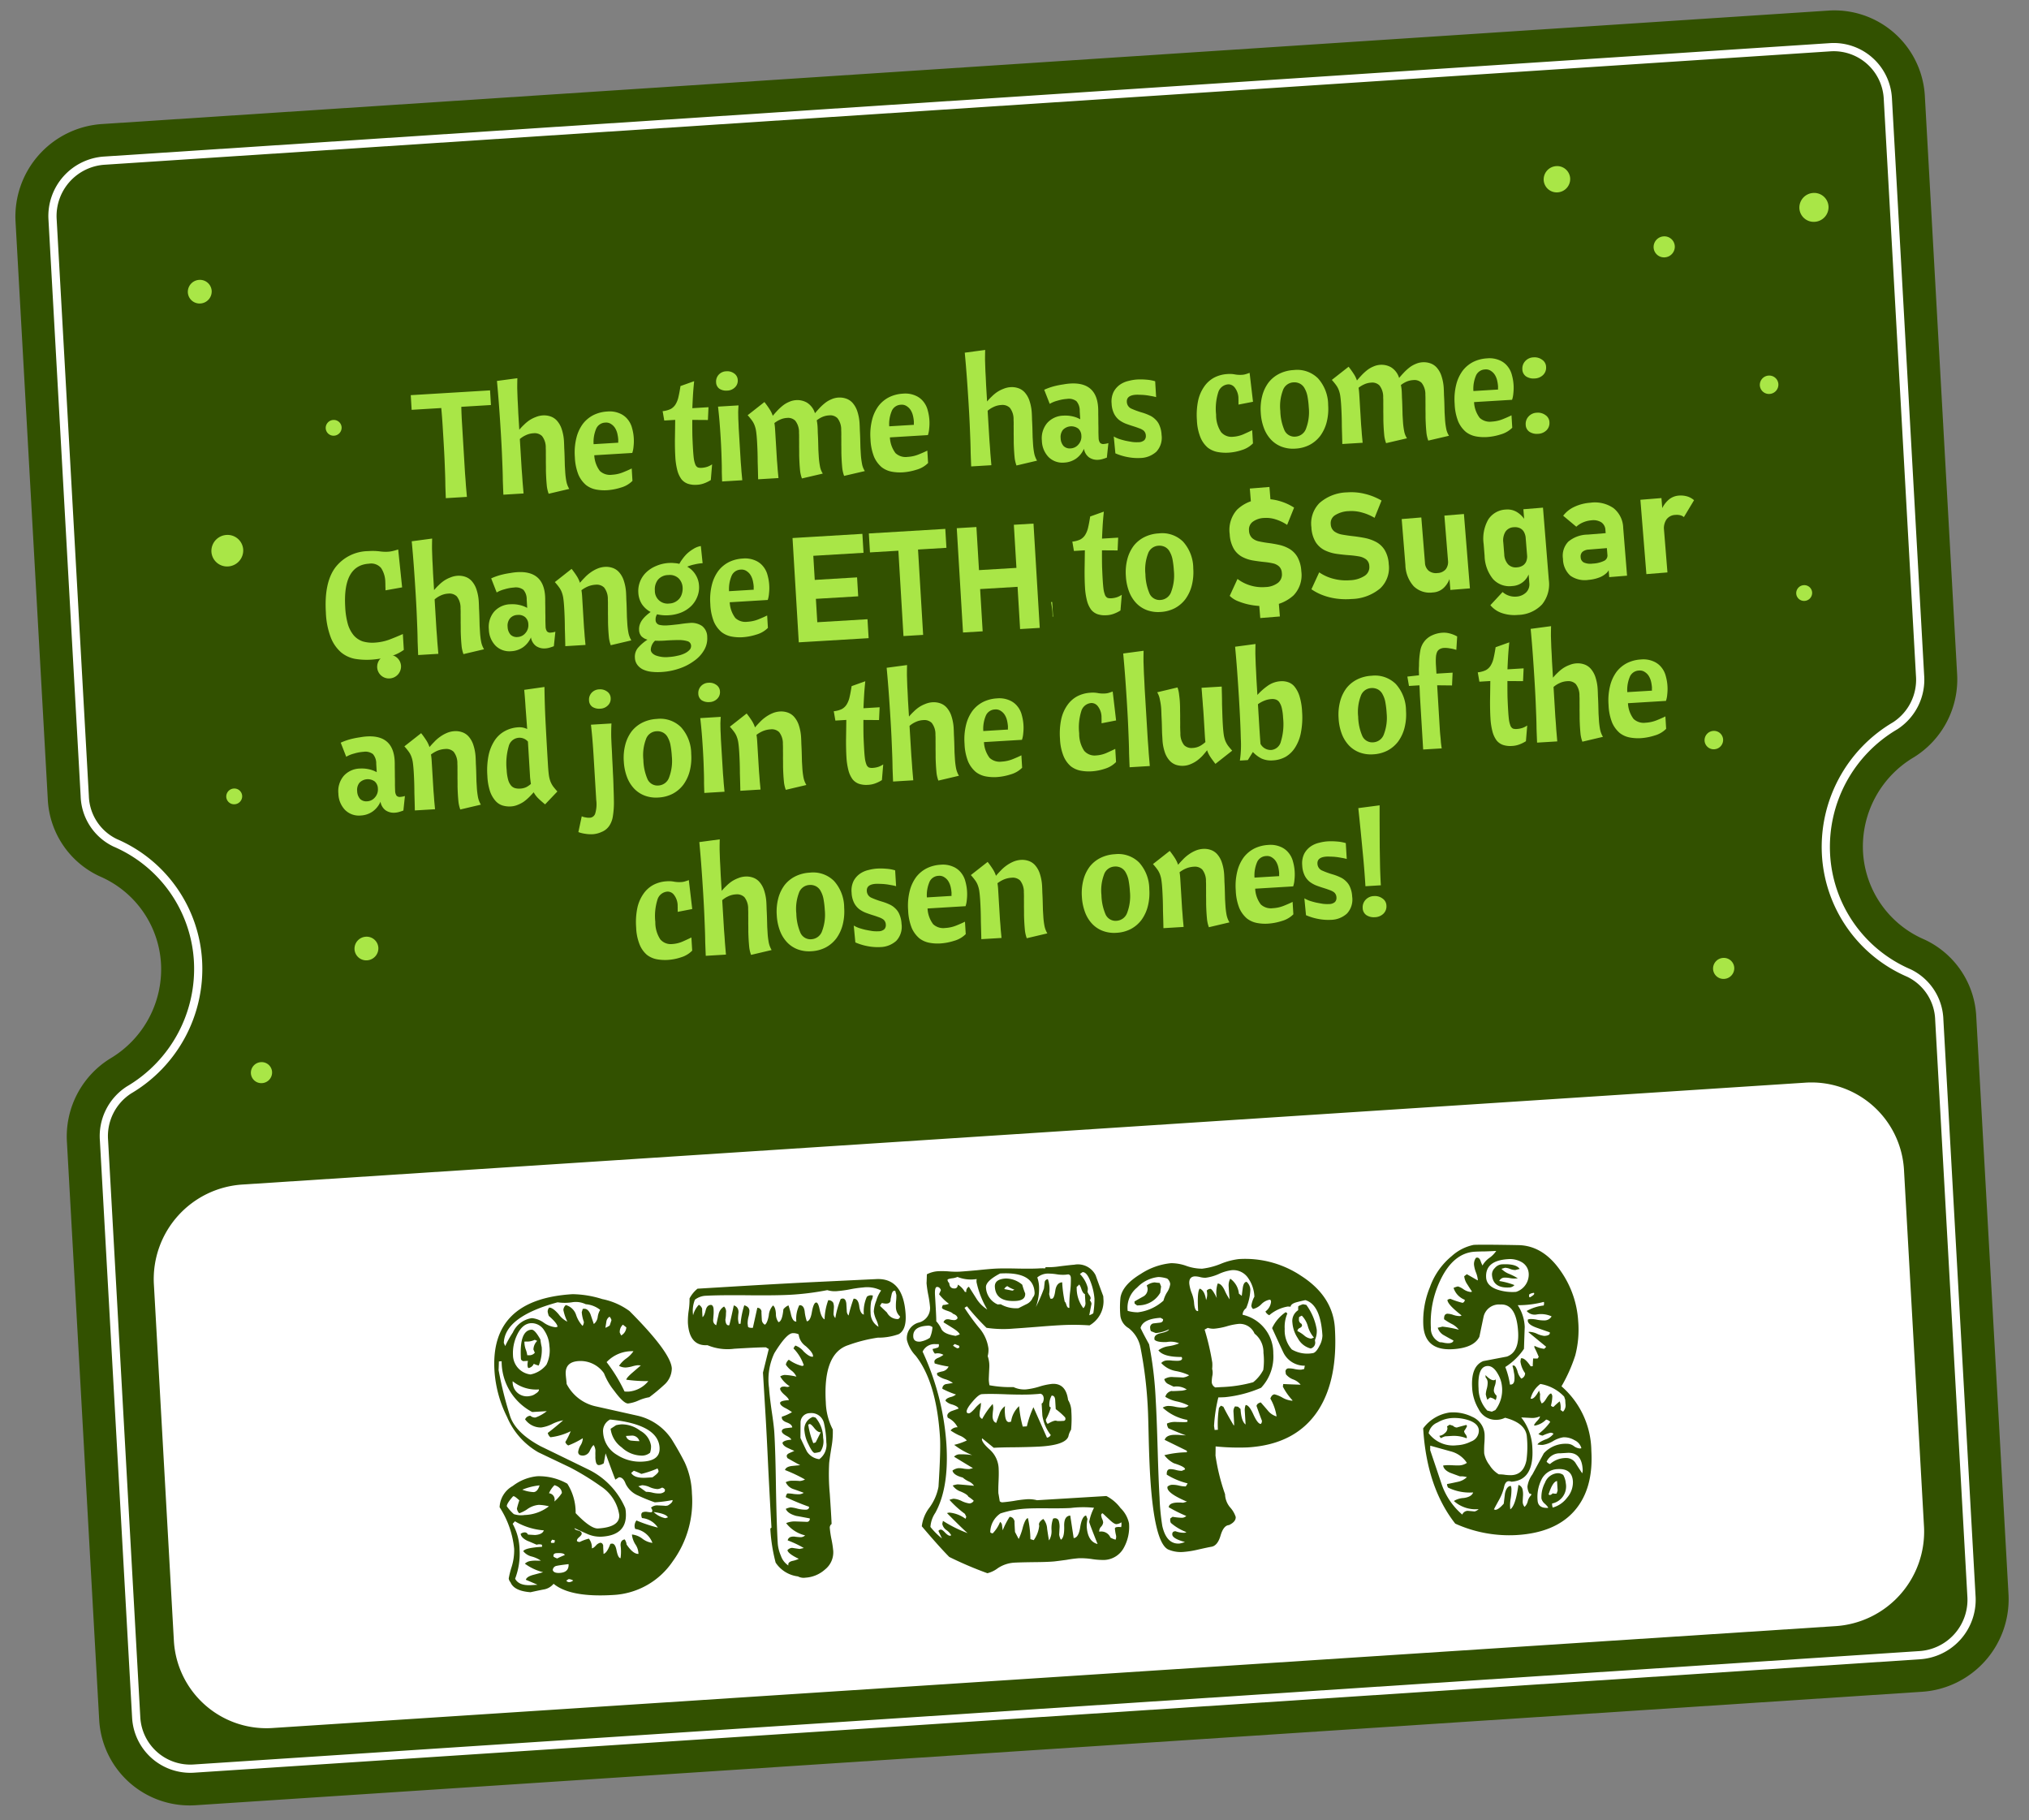 <svg id="Layer_1" data-name="Layer 1" xmlns="http://www.w3.org/2000/svg" viewBox="0 0 262 235"><rect x="0" y="0" width="262" height="235" fill="#808080" stroke="none"/><defs><style>.cls-1{fill:#325100;}.cls-2{fill:none;stroke:#fff;stroke-miterlimit:10;stroke-width:1.06px;}.cls-3{fill:#fff;}.cls-4{fill:#a9e647;}</style></defs><title>w4</title><path class="cls-1" d="M240.567,109.985a13.087,13.087,0,0,0,7.89,11.29,11.565,11.565,0,0,1,6.737,10.057l4.163,74.55a11.975,11.975,0,0,1-11.219,12.529L25.342,233.049A11.695,11.695,0,0,1,12.811,222.08L8.648,147.531a11.837,11.837,0,0,1,5.568-10.866,13.4,13.4,0,0,0,6.575-12.24,13.078,13.078,0,0,0-7.888-11.279A11.563,11.563,0,0,1,6.166,103.09L2.003,28.54A11.976,11.976,0,0,1,13.222,16.01L236.017,1.373a11.695,11.695,0,0,1,12.531,10.969l4.163,74.551a11.834,11.834,0,0,1-5.568,10.864A13.396,13.396,0,0,0,240.567,109.985Z"/><path class="cls-2" d="M25.08,228.321a6.998,6.998,0,0,1-7.49-6.556l-4.163-74.549a7.084,7.084,0,0,1,3.223-6.499,18.136,18.136,0,0,0,8.92-16.606,17.703,17.703,0,0,0-10.702-15.306,6.917,6.917,0,0,1-3.923-6.028l-4.163-74.55a7.167,7.167,0,0,1,6.706-7.489L236.279,6.101a6.998,6.998,0,0,1,7.49,6.556l4.163,74.55a7.082,7.082,0,0,1-3.223,6.498A18.125,18.125,0,0,0,235.787,110.3a17.714,17.714,0,0,0,10.703,15.317,6.92,6.92,0,0,1,3.924,6.029l4.163,74.549a7.167,7.167,0,0,1-6.706,7.489Z"/><path class="cls-3" d="M236.938,209.939,35.311,223.078a11.971,11.971,0,0,1-12.854-11.181l-2.593-46.21a12.234,12.234,0,0,1,11.51-12.768L233,139.779a11.971,11.971,0,0,1,12.854,11.181l2.593,46.21A12.233,12.233,0,0,1,236.938,209.939Z"/><path class="cls-4" d="M216.263,31.78a1.38,1.38,0,0,1-1.292,1.444,1.348,1.348,0,0,1-1.444-1.264,1.381,1.381,0,0,1,1.293-1.444A1.348,1.348,0,0,1,216.263,31.78Z"/><path class="cls-4" d="M228.507,50.857a1.208,1.208,0,0,0,1.131-1.263,1.179,1.179,0,0,0-1.263-1.106,1.206,1.206,0,0,0-1.131,1.263A1.179,1.179,0,0,0,228.507,50.857Z"/><path class="cls-4" d="M236.113,26.65a1.897,1.897,0,0,1-1.777,1.986,1.853,1.853,0,0,1-1.986-1.739,1.897,1.897,0,0,1,1.778-1.986A1.853,1.853,0,0,1,236.113,26.65Z"/><path class="cls-4" d="M233.997,76.493a1.036,1.036,0,0,1-.97,1.083,1.012,1.012,0,0,1-1.084-.948,1.036,1.036,0,0,1,.97-1.083A1.012,1.012,0,0,1,233.997,76.493Z"/><path class="cls-4" d="M221.37,96.729a1.207,1.207,0,0,0,1.131-1.263,1.179,1.179,0,0,0-1.263-1.106,1.207,1.207,0,0,0-1.131,1.263A1.179,1.179,0,0,0,221.37,96.729Z"/><path class="cls-4" d="M223.941,124.931a1.381,1.381,0,0,1-1.293,1.444,1.348,1.348,0,0,1-1.443-1.264,1.38,1.38,0,0,1,1.292-1.444A1.349,1.349,0,0,1,223.941,124.931Z"/><path class="cls-4" d="M202.753,23.028a1.725,1.725,0,0,1-1.616,1.805,1.684,1.684,0,0,1-1.804-1.581,1.724,1.724,0,0,1,1.615-1.805A1.686,1.686,0,0,1,202.753,23.028Z"/><path class="cls-4" d="M25.88,39.179a1.552,1.552,0,0,0,1.454-1.624A1.516,1.516,0,0,0,25.71,36.134a1.552,1.552,0,0,0-1.454,1.624A1.516,1.516,0,0,0,25.88,39.179Z"/><path class="cls-4" d="M44.112,55.164a1.036,1.036,0,0,1-.97,1.083,1.012,1.012,0,0,1-1.083-.948,1.036,1.036,0,0,1,.97-1.083A1.012,1.012,0,0,1,44.112,55.164Z"/><path class="cls-4" d="M29.466,73.126A2.07,2.07,0,0,0,31.405,70.96a2.022,2.022,0,0,0-2.166-1.897A2.07,2.07,0,0,0,27.3,71.23,2.022,2.022,0,0,0,29.466,73.126Z"/><path class="cls-4" d="M31.271,102.748a1.035,1.035,0,0,1-.97,1.082,1.011,1.011,0,0,1-1.083-.948,1.035,1.035,0,0,1,.97-1.082A1.011,1.011,0,0,1,31.271,102.748Z"/><path class="cls-4" d="M50.329,87.585a1.552,1.552,0,0,0,1.454-1.624,1.516,1.516,0,0,0-1.624-1.422,1.552,1.552,0,0,0-1.454,1.624A1.516,1.516,0,0,0,50.329,87.585Z"/><path class="cls-4" d="M47.402,123.977a1.552,1.552,0,0,0,1.454-1.624,1.516,1.516,0,0,0-1.624-1.422,1.552,1.552,0,0,0-1.454,1.624A1.516,1.516,0,0,0,47.402,123.977Z"/><path class="cls-4" d="M35.133,138.387a1.38,1.38,0,0,1-1.292,1.444,1.349,1.349,0,0,1-1.444-1.264,1.38,1.38,0,0,1,1.292-1.444A1.348,1.348,0,0,1,35.133,138.387Z"/><path class="cls-4" d="M63.394,52.289l-3.825.231q.016.91.085,2.05.068,1.12.163,2.704.07,1.159.127,2.106.056.927.105,1.739.068.81.113,1.544.064.733.129,1.485l-2.724.165q-.037-.928-.059-1.625-.004-.717-.031-1.472-.027-.774-.068-1.76t-.13-2.474q-.065-1.082-.13-2.144t-.169-2.161l-3.825.231-.114-1.893L63.28,50.396Zm3.413-3.463q-.019.641-.017,1.319.02.658.049,1.451.048.792.086,1.74.057.947.13,2.144a7.155,7.155,0,0,1,.601-.637,4.904,4.904,0,0,1,.701-.585,4.137,4.137,0,0,1,.828-.418,2.809,2.809,0,0,1,.918-.211,2.528,2.528,0,0,1,.938.118,1.975,1.975,0,0,1,.846.53,3.046,3.046,0,0,1,.627,1.067A6.052,6.052,0,0,1,72.83,57.07q.016.27.029.793.032.522.048,1.122.016.581.029,1.123.033.541.05.831a9.682,9.682,0,0,0,.152,1.232,3.048,3.048,0,0,0,.367.947l-2.657.626a4.438,4.438,0,0,1-.232-.955q-.051-.52-.074-.907-.033-.541-.047-1.102.004-.582-.009-1.105.006-.543-.003-1.008.009-.485-.011-.833a2.372,2.372,0,0,0-.481-1.541,1.367,1.367,0,0,0-1.088-.361,2.643,2.643,0,0,0-1.012.255,3.157,3.157,0,0,0-.765.492l.126,2.086q.057.947.108,1.796.07.83.116,1.602l.132,1.543-2.608.158q-.041-1.006-.069-1.78-.008-.775-.039-1.607-.032-.851-.077-1.915-.046-1.083-.144-2.706-.099-1.642-.218-3.283-.12-1.66-.283-3.395Zm9.93,9.947a3.654,3.654,0,0,0,.724,2.031,1.915,1.915,0,0,0,1.561.487,4.447,4.447,0,0,0,1.435-.319q.681-.274,1.114-.494l.097,1.603a3.381,3.381,0,0,1-1.499.866,7.41,7.41,0,0,1-1.782.34,5.803,5.803,0,0,1-1.421-.089A3.031,3.031,0,0,1,75.67,62.618,3.73,3.73,0,0,1,74.698,61.3a6.822,6.822,0,0,1-.468-2.298,7.788,7.788,0,0,1,.2-2.474,5.091,5.091,0,0,1,.84-1.815,4.023,4.023,0,0,1,1.367-1.13,4.614,4.614,0,0,1,1.776-.456,3.257,3.257,0,0,1,1.624.251,2.566,2.566,0,0,1,1.036.79,2.893,2.893,0,0,1,.553,1.13,6.095,6.095,0,0,1,.181,2.354,3.334,3.334,0,0,1-.164.824Zm1.413-4.215a1.334,1.334,0,0,0-1.139.728,4.364,4.364,0,0,0-.36,2.058l3.187-.193-.012-.193a1.293,1.293,0,0,0,.006-.214,4.734,4.734,0,0,0-.1-.692,2.448,2.448,0,0,0-.277-.739,1.623,1.623,0,0,0-.518-.55A1.14,1.14,0,0,0,78.149,54.558Zm7.415-1.476a3.173,3.173,0,0,0,1.03-.276,1.694,1.694,0,0,0,.624-.581,3.089,3.089,0,0,0,.387-.973q.139-.59.264-1.412l1.765-.63q-.11,1.073-.157,1.89T89.4,52.696l2.086-.126-.075,1.652-2.017-.014q-.007,1.164.014,2.151.039.967.081,1.662.048.792.116,1.273a3.586,3.586,0,0,0,.199.725.728.728,0,0,0,.311.33,1.309,1.309,0,0,0,.488.048,2.95,2.95,0,0,0,.748-.142,2.779,2.779,0,0,0,.602-.308l-.168,2.026a4.367,4.367,0,0,1-.847.42,3.07,3.07,0,0,1-.958.194,3.006,3.006,0,0,1-1.132-.126,1.856,1.856,0,0,1-.85-.588,3.422,3.422,0,0,1-.535-1.15,8.79,8.79,0,0,1-.262-1.768q-.053-.869-.051-2.13.021-1.262.036-2.619l-1.41.085Zm9.799-.747q-.031.448-.045.856.005.407.016.91.029.483.05,1.141.039.637.092,1.526t.097,1.603q.043.715.081,1.333.057.617.09,1.177.052.54.106,1.118l-2.608.158q-.024-.716-.037-1.258.006-.543-.011-1.143-.018-.619-.044-1.374-.027-.774-.096-1.914-.063-1.043-.137-1.95-.075-.926-.2-2.024ZM92.469,49.35a1.301,1.301,0,0,1,.311-.949,1.375,1.375,0,0,1,1.019-.469,1.49,1.49,0,0,1,.986.27,1.066,1.066,0,0,1,.479.863,1.178,1.178,0,0,1-.351.932,1.454,1.454,0,0,1-1.021.43,1.62,1.62,0,0,1-.983-.231A1.052,1.052,0,0,1,92.469,49.35ZM108.998,61.438a4.462,4.462,0,0,1-.232-.955q-.051-.52-.074-.907-.033-.541-.047-1.102.003-.582-.009-1.105.006-.543-.003-1.008.011-.485-.011-.833a2.37,2.37,0,0,0-.481-1.541,1.307,1.307,0,0,0-1.069-.362,2.547,2.547,0,0,0-.899.209,3.3,3.3,0,0,0-.71.431,5.658,5.658,0,0,1,.108.827q.017.27.028.793c.021.348.038.722.049,1.122q.015.581.029,1.123c.022.361.038.637.05.831a9.665,9.665,0,0,0,.152,1.232,2.519,2.519,0,0,0,.367.947l-2.695.628a4.462,4.462,0,0,1-.233-.955q-.05-.52-.074-.907-.032-.541-.047-1.102.004-.582-.008-1.105.006-.543-.003-1.008.009-.485-.012-.833a2.37,2.37,0,0,0-.481-1.541,1.304,1.304,0,0,0-1.068-.362,2.429,2.429,0,0,0-.917.23,3.321,3.321,0,0,0-.711.431,8.272,8.272,0,0,1,.089.828q.027.444.063,1.043.054.889.097,1.603t.08,1.333q.057.617.091,1.177.052.54.106,1.118l-2.627.159q-.009-.465-.024-1.045t-.035-1.219q-.001-.659-.023-1.336-.023-.697-.061-1.334-.045-.753-.112-1.215a3.544,3.544,0,0,0-.205-.821,2.579,2.579,0,0,0-.349-.638,7.516,7.516,0,0,0-.544-.665l2.166-1.701a11.39,11.39,0,0,1,.678.948,3.48,3.48,0,0,1,.399.829q.271-.327.599-.676a6.608,6.608,0,0,1,.698-.643,3.389,3.389,0,0,1,.805-.475,2.578,2.578,0,0,1,.936-.231,2.48,2.48,0,0,1,1.377.324,2.45,2.45,0,0,1,1.033,1.372q.272-.327.599-.676a6.417,6.417,0,0,1,.698-.643,3.369,3.369,0,0,1,.805-.475,2.578,2.578,0,0,1,.936-.231,2.524,2.524,0,0,1,.937.118,1.972,1.972,0,0,1,.847.53,3.055,3.055,0,0,1,.627,1.067,6.078,6.078,0,0,1,.317,1.726c.011.18.02.445.029.793q.032.521.048,1.122.015.581.029,1.123c.022.361.038.637.05.831a9.665,9.665,0,0,0,.152,1.232,2.502,2.502,0,0,0,.368.947Zm5.913-4.971a3.65,3.65,0,0,0,.723,2.031,1.915,1.915,0,0,0,1.561.487,4.44,4.44,0,0,0,1.435-.319q.681-.274,1.114-.494l.097,1.603a3.377,3.377,0,0,1-1.499.866,7.403,7.403,0,0,1-1.782.34,5.805,5.805,0,0,1-1.421-.089,3.033,3.033,0,0,1-1.295-.581,3.73,3.73,0,0,1-.972-1.318,6.853,6.853,0,0,1-.468-2.298,7.776,7.776,0,0,1,.2-2.474,5.094,5.094,0,0,1,.84-1.815,4.018,4.018,0,0,1,1.366-1.129,4.616,4.616,0,0,1,1.776-.456,3.256,3.256,0,0,1,1.624.251,2.57,2.57,0,0,1,1.037.79,2.903,2.903,0,0,1,.553,1.13,6.09,6.09,0,0,1,.181,2.354,3.35,3.35,0,0,1-.164.824Zm1.412-4.215a1.334,1.334,0,0,0-1.138.728,4.366,4.366,0,0,0-.361,2.057l3.188-.193c-.004-.051-.007-.116-.012-.193a1.31,1.31,0,0,0,.006-.214,4.578,4.578,0,0,0-.1-.692,2.448,2.448,0,0,0-.277-.739,1.619,1.619,0,0,0-.518-.55A1.14,1.14,0,0,0,116.323,52.252Zm10.89-7.075q-.019.641-.017,1.319.021.658.049,1.451.048.792.086,1.74.057.947.129,2.144a7.181,7.181,0,0,1,.601-.637,4.959,4.959,0,0,1,.702-.585,4.136,4.136,0,0,1,.828-.418,2.795,2.795,0,0,1,.917-.21,2.527,2.527,0,0,1,.938.118,1.976,1.976,0,0,1,.846.53,3.04,3.04,0,0,1,.627,1.067,6.039,6.039,0,0,1,.318,1.726q.017.27.028.793.032.522.049,1.122.015.581.029,1.123.032.541.05.831a9.489,9.489,0,0,0,.152,1.232,3.037,3.037,0,0,0,.367.947l-2.657.626a4.463,4.463,0,0,1-.232-.955q-.051-.52-.074-.907-.033-.541-.047-1.102.003-.582-.009-1.105.006-.543-.003-1.008.011-.485-.011-.833a2.37,2.37,0,0,0-.481-1.541,1.367,1.367,0,0,0-1.088-.361,2.635,2.635,0,0,0-1.012.255,3.148,3.148,0,0,0-.766.492q.069,1.14.126,2.086t.109,1.796q.069.83.116,1.602l.132,1.543-2.608.158q-.04-1.006-.068-1.78-.009-.775-.039-1.607-.033-.851-.077-1.915-.046-1.083-.144-2.705-.099-1.642-.218-3.283-.12-1.66-.283-3.395Zm10.208,14.544a2.538,2.538,0,0,1-2.02-.712,3.153,3.153,0,0,1-.865-2.119,3.05,3.05,0,0,1,.677-2.271,2.891,2.891,0,0,1,2.113-.961,4.203,4.203,0,0,1,1.13.087,3.545,3.545,0,0,1,1.031.384l-.065-1.082a1.84,1.84,0,0,0-.425-1.254,1.606,1.606,0,0,0-1.219-.295,5.408,5.408,0,0,0-1.227.229,3.782,3.782,0,0,0-1.003.41l-.711-1.818a7.334,7.334,0,0,1,.681-.274,7.924,7.924,0,0,1,.858-.246q.459-.105.939-.173a7.511,7.511,0,0,1,.886-.112q3.399-.205,3.6,3.117.018.29.013.852c.009.374.014.768.013,1.182q.017.6.01,1.124.012.523.025.735a1.146,1.146,0,0,0,.174.629.572.572,0,0,0,.513.163,2.571,2.571,0,0,0,.575-.112l-.197,1.873q-.303.115-.57.19a2.316,2.316,0,0,1-.518.09,1.858,1.858,0,0,1-1.221-.314,1.72,1.72,0,0,1-.648-1.105,3.049,3.049,0,0,1-1.01,1.263A2.943,2.943,0,0,1,137.421,59.721Zm.82-1.833a1.389,1.389,0,0,0,1.016-.507,1.52,1.52,0,0,0,.377-1.147,1.254,1.254,0,0,0-.404-.906,1.51,1.51,0,0,0-1.968.158,1.484,1.484,0,0,0-.303,1.085,1.599,1.599,0,0,0,.371,1.005A1.136,1.136,0,0,0,138.241,57.888Zm8.762-.801a1.135,1.135,0,0,0,.76-.259.771.771,0,0,0,.195-.613.869.869,0,0,0-.122-.419.76.76,0,0,0-.289-.293,1.918,1.918,0,0,0-.479-.223q-.297-.118-.713-.248-.474-.146-.97-.329a3.68,3.68,0,0,1-.882-.49,2.457,2.457,0,0,1-.65-.814,3.243,3.243,0,0,1-.312-1.3,2.805,2.805,0,0,1,.258-1.508,2.677,2.677,0,0,1,.835-.942,3.176,3.176,0,0,1,1.096-.473,5.847,5.847,0,0,1,1.094-.182,8.434,8.434,0,0,1,1.223.023,5.098,5.098,0,0,1,1.117.204l.124,2.048a5.481,5.481,0,0,0-.707-.151q-.373-.074-.724-.111a6.502,6.502,0,0,0-.662-.038,4.217,4.217,0,0,0-.504-.008q-1.236.075-1.185.925a.989.989,0,0,0,.596.875,10.486,10.486,0,0,0,1.368.499,6.54,6.54,0,0,1,.932.351,2.423,2.423,0,0,1,.768.516,2.149,2.149,0,0,1,.552.8,3.409,3.409,0,0,1,.267,1.205,2.641,2.641,0,0,1-.682,2.193,3.184,3.184,0,0,1-2.065.803,6.786,6.786,0,0,1-1.537-.101,7.433,7.433,0,0,1-1.678-.5l-.21-2.178a4.069,4.069,0,0,0,.659.309c.264.087.546.167.848.24q.452.089.882.16A4.69,4.69,0,0,0,147.003,57.087Zm7.552-2.841a9.045,9.045,0,0,1,.158-2.53,5.029,5.029,0,0,1,.8-1.832,3.685,3.685,0,0,1,1.288-1.144,4.236,4.236,0,0,1,1.698-.452,3.509,3.509,0,0,1,.993.056,3.832,3.832,0,0,0,.894.043,2.057,2.057,0,0,0,.403-.063q.192-.05.57-.19l.439,3.735-1.878.365a3.35,3.35,0,0,0-.001-.349,3.252,3.252,0,0,0-.003-.368,2.31,2.31,0,0,0-.477-1.483,1.029,1.029,0,0,0-.82-.416,1.452,1.452,0,0,0-1.314,1.049,7.068,7.068,0,0,0-.272,2.866,3.98,3.98,0,0,0,.64,2.249,1.77,1.77,0,0,0,1.548.604,3.981,3.981,0,0,0,1.319-.312q.661-.292,1.151-.535l.102,1.7a3.366,3.366,0,0,1-1.441.863,6.59,6.59,0,0,1-1.724.337,5.805,5.805,0,0,1-1.421-.089,2.999,2.999,0,0,1-1.255-.564,3.494,3.494,0,0,1-.932-1.301A6.512,6.512,0,0,1,154.555,54.246Zm12.427-4.88a1.512,1.512,0,0,0-1.332,1.05,5.82,5.82,0,0,0-.325,2.637,6.654,6.654,0,0,0,.539,2.507,1.419,1.419,0,0,0,1.444.805,1.55,1.55,0,0,0,1.351-1.07A6.013,6.013,0,0,0,169,52.598a11.377,11.377,0,0,0-.161-1.386,3.242,3.242,0,0,0-.353-1.026,1.468,1.468,0,0,0-.601-.642A1.575,1.575,0,0,0,166.982,49.366Zm-4.184,3.898a6.688,6.688,0,0,1,.197-2.183,4.94,4.94,0,0,1,.809-1.697,4.065,4.065,0,0,1,1.386-1.131,4.733,4.733,0,0,1,1.871-.481,3.819,3.819,0,0,1,3.128,1.071,5.17,5.17,0,0,1,1.313,3.449,6.959,6.959,0,0,1-.195,2.222,5.165,5.165,0,0,1-.825,1.756,4.162,4.162,0,0,1-1.383,1.169,4.552,4.552,0,0,1-1.833.479,4.198,4.198,0,0,1-1.759-.243,3.688,3.688,0,0,1-1.373-.906,4.462,4.462,0,0,1-.924-1.495A6.653,6.653,0,0,1,162.798,53.264Zm21.633,3.618a4.404,4.404,0,0,1-.232-.955q-.051-.52-.075-.907-.032-.541-.047-1.102.004-.582-.008-1.105.006-.543-.003-1.008.009-.485-.012-.833a2.377,2.377,0,0,0-.48-1.541,1.307,1.307,0,0,0-1.069-.362,2.537,2.537,0,0,0-.899.209,3.332,3.332,0,0,0-.711.431,5.524,5.524,0,0,1,.109.827c.01.18.02.445.028.793q.032.522.048,1.121.017.581.03,1.123.032.541.05.831a9.487,9.487,0,0,0,.152,1.232,2.519,2.519,0,0,0,.367.947l-2.696.628a4.462,4.462,0,0,1-.232-.955c-.034-.347-.058-.649-.074-.907q-.033-.541-.047-1.102.003-.582-.009-1.105.006-.543-.002-1.008.009-.485-.012-.833a2.37,2.37,0,0,0-.481-1.541,1.306,1.306,0,0,0-1.069-.362,2.424,2.424,0,0,0-.916.23,3.283,3.283,0,0,0-.711.431q.061.384.089.828t.063,1.043q.052.889.097,1.603.042.715.08,1.333.057.617.091,1.177.051.54.106,1.118l-2.627.159q-.009-.465-.025-1.046t-.035-1.219q0-.659-.022-1.336-.022-.697-.061-1.334-.046-.753-.112-1.215a3.601,3.601,0,0,0-.205-.821,2.56,2.56,0,0,0-.349-.638,7.598,7.598,0,0,0-.544-.665l2.165-1.701a11.288,11.288,0,0,1,.678.948,3.47,3.47,0,0,1,.399.829q.272-.327.599-.676a6.5,6.5,0,0,1,.698-.643,3.386,3.386,0,0,1,.805-.475,2.576,2.576,0,0,1,.936-.231,2.485,2.485,0,0,1,1.377.324,2.454,2.454,0,0,1,1.033,1.372q.27-.327.599-.676a6.49,6.49,0,0,1,.697-.643,3.386,3.386,0,0,1,.805-.475,2.586,2.586,0,0,1,.936-.231,2.527,2.527,0,0,1,.938.118,1.976,1.976,0,0,1,.846.53,3.025,3.025,0,0,1,.627,1.067,6.039,6.039,0,0,1,.318,1.726q.017.27.028.793.032.521.049,1.122.015.581.029,1.123.032.541.05.831a9.489,9.489,0,0,0,.152,1.232,2.519,2.519,0,0,0,.367.947Zm5.912-4.971a3.656,3.656,0,0,0,.724,2.031,1.915,1.915,0,0,0,1.561.487,4.45,4.45,0,0,0,1.435-.319q.681-.274,1.114-.494l.097,1.603a3.383,3.383,0,0,1-1.499.866,7.412,7.412,0,0,1-1.782.34,5.81,5.81,0,0,1-1.421-.089,3.028,3.028,0,0,1-1.295-.581,3.732,3.732,0,0,1-.972-1.318,6.803,6.803,0,0,1-.468-2.298,7.778,7.778,0,0,1,.199-2.474,5.076,5.076,0,0,1,.841-1.815,4.019,4.019,0,0,1,1.366-1.13,4.616,4.616,0,0,1,1.776-.456,3.257,3.257,0,0,1,1.624.251,2.561,2.561,0,0,1,1.036.79,2.888,2.888,0,0,1,.553,1.13,6.09,6.09,0,0,1,.181,2.354,3.309,3.309,0,0,1-.163.824Zm1.413-4.215a1.335,1.335,0,0,0-1.139.728,4.368,4.368,0,0,0-.36,2.058l3.187-.193c-.003-.051-.007-.116-.011-.193a1.31,1.31,0,0,0,.006-.214,4.706,4.706,0,0,0-.1-.692,2.448,2.448,0,0,0-.277-.739,1.628,1.628,0,0,0-.518-.55A1.14,1.14,0,0,0,191.756,47.695Zm5.255,7.127a1.403,1.403,0,0,1,.345-1.029,1.504,1.504,0,0,1,1.112-.513,1.617,1.617,0,0,1,1.085.303,1.142,1.142,0,0,1,.522.938,1.308,1.308,0,0,1-.384,1.031,1.629,1.629,0,0,1-1.116.455,1.739,1.739,0,0,1-1.082-.264A1.126,1.126,0,0,1,197.011,54.822Zm-.432-7.147a1.412,1.412,0,0,1,.345-1.029,1.505,1.505,0,0,1,1.113-.513,1.616,1.616,0,0,1,1.084.303,1.142,1.142,0,0,1,.522.938,1.307,1.307,0,0,1-.383,1.031,1.633,1.633,0,0,1-1.117.455,1.74,1.74,0,0,1-1.082-.264A1.126,1.126,0,0,1,196.579,47.675ZM42.079,79.061q-.231-3.825,1.202-5.773a5.43,5.43,0,0,1,4.291-2.14,7.272,7.272,0,0,1,1.437.03,5.459,5.459,0,0,0,1.069.052,3.774,3.774,0,0,0,.653-.098q.325-.078.686-.197l.509,4.894-2.148.382q.002-.291-.013-.542.003-.272-.011-.503a3.413,3.413,0,0,0-.537-1.829,1.68,1.68,0,0,0-1.566-.565q-3.4.205-3.072,5.633a9.827,9.827,0,0,0,.345,2.189,4.083,4.083,0,0,0,.766,1.446,2.697,2.697,0,0,0,1.151.764,4.429,4.429,0,0,0,1.561.158A6.673,6.673,0,0,0,50.26,82.58q.91-.346,1.759-.727l.124,2.048a5.56,5.56,0,0,1-1.982.895,11.436,11.436,0,0,1-2.227.367,9.269,9.269,0,0,1-2.1-.106,3.98,3.98,0,0,1-1.796-.842,4.932,4.932,0,0,1-1.317-1.898A10.067,10.067,0,0,1,42.079,79.061Zm13.723-9.534q-.019.641-.017,1.319.02.658.049,1.451.048.792.086,1.74.057.947.13,2.144a7.126,7.126,0,0,1,.601-.637,4.897,4.897,0,0,1,.701-.585,4.14,4.14,0,0,1,.828-.418,2.807,2.807,0,0,1,.918-.21,2.526,2.526,0,0,1,.938.118,1.977,1.977,0,0,1,.846.53,3.049,3.049,0,0,1,.627,1.067,6.055,6.055,0,0,1,.318,1.726q.016.27.029.793.032.522.048,1.122.016.581.029,1.123.033.541.05.831a9.665,9.665,0,0,0,.152,1.232,3.05,3.05,0,0,0,.367.947l-2.657.626a4.451,4.451,0,0,1-.232-.955q-.051-.52-.074-.907-.033-.541-.047-1.102.004-.582-.009-1.105.006-.543-.003-1.008.009-.485-.012-.833a2.372,2.372,0,0,0-.481-1.541,1.366,1.366,0,0,0-1.088-.361,2.642,2.642,0,0,0-1.012.255,3.156,3.156,0,0,0-.765.492q.069,1.14.126,2.086t.108,1.796q.069.83.116,1.602.066.772.132,1.543l-2.608.158q-.041-1.006-.069-1.78-.008-.775-.039-1.607-.032-.851-.077-1.915-.046-1.083-.144-2.706-.099-1.642-.218-3.283-.12-1.66-.283-3.395ZM66.01,84.072a2.54,2.54,0,0,1-2.02-.712,3.152,3.152,0,0,1-.865-2.119,3.048,3.048,0,0,1,.677-2.27,2.892,2.892,0,0,1,2.113-.961,4.205,4.205,0,0,1,1.13.087,3.565,3.565,0,0,1,1.031.384l-.065-1.082a1.845,1.845,0,0,0-.425-1.254,1.608,1.608,0,0,0-1.22-.295,5.415,5.415,0,0,0-1.227.229,3.783,3.783,0,0,0-1.003.41L63.426,74.67a7.296,7.296,0,0,1,.681-.274,7.91,7.91,0,0,1,.858-.246q.459-.105.94-.173a7.5,7.5,0,0,1,.885-.112q3.4-.205,3.6,3.117.018.29.013.852.015.561.013,1.182.017.6.01,1.124.012.523.025.735a1.146,1.146,0,0,0,.174.629.574.574,0,0,0,.514.163,2.57,2.57,0,0,0,.575-.112l-.197,1.873q-.303.115-.57.19a2.32,2.32,0,0,1-.518.09,1.86,1.86,0,0,1-1.221-.314,1.719,1.719,0,0,1-.648-1.105,3.043,3.043,0,0,1-1.009,1.263A2.946,2.946,0,0,1,66.01,84.072Zm.82-1.833a1.39,1.39,0,0,0,1.016-.507,1.522,1.522,0,0,0,.377-1.147,1.256,1.256,0,0,0-.404-.906,1.308,1.308,0,0,0-.987-.289,1.321,1.321,0,0,0-.981.447,1.483,1.483,0,0,0-.303,1.085,1.594,1.594,0,0,0,.371,1.005A1.135,1.135,0,0,0,66.83,82.239Zm6.98-8.797a11.417,11.417,0,0,1,.678.948,3.844,3.844,0,0,1,.4.848q.271-.327.618-.677a4.807,4.807,0,0,1,.737-.645,4.57,4.57,0,0,1,.881-.499,2.946,2.946,0,0,1,.994-.234,2.526,2.526,0,0,1,.938.118,1.976,1.976,0,0,1,.846.53,3.049,3.049,0,0,1,.627,1.067,6.052,6.052,0,0,1,.318,1.726q.016.27.029.793.032.522.048,1.122.016.581.029,1.123.033.541.05.831a9.683,9.683,0,0,0,.152,1.232,3.05,3.05,0,0,0,.367.947l-2.657.626a4.451,4.451,0,0,1-.232-.955q-.051-.52-.074-.907-.033-.541-.047-1.102.004-.582-.009-1.105.006-.543-.003-1.008.009-.485-.012-.833a2.372,2.372,0,0,0-.481-1.541,1.367,1.367,0,0,0-1.088-.361,3.066,3.066,0,0,0-1.033.237,3.878,3.878,0,0,0-.805.475,7.82,7.82,0,0,1,.088.809q.027.444.062,1.024.054.889.097,1.603t.081,1.333q.057.617.09,1.177.052.54.106,1.118l-2.608.158q-.009-.465-.024-1.045t-.035-1.219q-.001-.659-.023-1.336-.023-.697-.061-1.334-.045-.753-.112-1.215a3.544,3.544,0,0,0-.205-.821,2.579,2.579,0,0,0-.349-.638,7.502,7.502,0,0,0-.544-.665Zm17.512,8.791A2.937,2.937,0,0,1,90.92,83.924,4.337,4.337,0,0,1,89.628,85.32a6.888,6.888,0,0,1-1.918.988,8.553,8.553,0,0,1-2.299.449,7.254,7.254,0,0,1-1.34-.035,3.439,3.439,0,0,1-1.065-.304,2.012,2.012,0,0,1-.715-.597,1.631,1.631,0,0,1-.306-.893,1.802,1.802,0,0,1,.37-1.263,5.819,5.819,0,0,1,1.253-1.084,1.797,1.797,0,0,1-.762-.419,1.249,1.249,0,0,1-.322-.834,1.81,1.81,0,0,1,.093-.704,2.21,2.21,0,0,1,.331-.621,3.875,3.875,0,0,1,.491-.534,6.352,6.352,0,0,1,.573-.461,3.165,3.165,0,0,1-1.128-1.018,3.041,3.041,0,0,1-.458-1.484,3.275,3.275,0,0,1,.224-1.429,3.325,3.325,0,0,1,.782-1.172,4.089,4.089,0,0,1,1.287-.834,4.758,4.758,0,0,1,1.663-.391,4.015,4.015,0,0,1,.699.016,3.512,3.512,0,0,1,.646.097,3.723,3.723,0,0,1,.354-.564,5.189,5.189,0,0,1,.597-.715,4.654,4.654,0,0,1,.834-.632,2.641,2.641,0,0,1,.985-.389l.231,2.216a5.834,5.834,0,0,0-1.057.161,4.852,4.852,0,0,0-.932.289,2.888,2.888,0,0,1,1.07,1.021,2.963,2.963,0,0,1,.456,1.446,3.157,3.157,0,0,1-.242,1.449,3.411,3.411,0,0,1-.8,1.192,4.056,4.056,0,0,1-1.269.813,5.172,5.172,0,0,1-1.627.35,5.005,5.005,0,0,1-1.481-.124,1.188,1.188,0,0,0-.19.709.644.644,0,0,0,.466.65,3.484,3.484,0,0,0,1.051.072q.348-.021.733-.064.405-.044.79-.086.384-.062.731-.102t.578-.054a2.421,2.421,0,0,1,1.652.385A1.781,1.781,0,0,1,91.322,82.232Zm-5.039-7.994a1.746,1.746,0,0,0-1.339.624,2.008,2.008,0,0,0-.382,1.38,1.637,1.637,0,0,0,1.846,1.672,1.782,1.782,0,0,0,1.373-.703,1.799,1.799,0,0,0,.291-.638,2.191,2.191,0,0,0,.074-.703,1.802,1.802,0,0,0-.519-1.209A1.665,1.665,0,0,0,86.283,74.239Zm2.955,9.127a.624.624,0,0,0-.482-.591,3.75,3.75,0,0,0-1.153-.144q-.678.002-1.49.051a11.66,11.66,0,0,1-1.53.034,1.67,1.67,0,0,0-.549,1.177q.027.444.625.718a3.764,3.764,0,0,0,1.738.205,6.065,6.065,0,0,0,1.095-.163,3.76,3.76,0,0,0,.931-.308,2.018,2.018,0,0,0,.613-.444A.722.722,0,0,0,89.239,83.366Zm4.99-5.614a3.653,3.653,0,0,0,.724,2.031,1.915,1.915,0,0,0,1.561.487,4.447,4.447,0,0,0,1.435-.319q.681-.274,1.114-.494l.097,1.603a3.38,3.38,0,0,1-1.499.866,7.414,7.414,0,0,1-1.782.34,5.802,5.802,0,0,1-1.421-.089,3.03,3.03,0,0,1-1.295-.581A3.73,3.73,0,0,1,92.19,80.28a6.825,6.825,0,0,1-.468-2.298,7.788,7.788,0,0,1,.2-2.474,5.089,5.089,0,0,1,.84-1.815,4.022,4.022,0,0,1,1.366-1.13,4.615,4.615,0,0,1,1.776-.456,3.257,3.257,0,0,1,1.624.251,2.567,2.567,0,0,1,1.037.79,2.892,2.892,0,0,1,.553,1.13,6.095,6.095,0,0,1,.181,2.354,3.334,3.334,0,0,1-.164.824Zm1.413-4.215a1.334,1.334,0,0,0-1.139.728,4.364,4.364,0,0,0-.36,2.058l3.187-.193-.012-.193a1.315,1.315,0,0,0,.006-.214,4.749,4.749,0,0,0-.1-.692,2.451,2.451,0,0,0-.277-.739,1.622,1.622,0,0,0-.518-.55A1.14,1.14,0,0,0,95.641,73.538ZM108.74,79.28a3.062,3.062,0,0,0,1.771-.533,1.425,1.425,0,0,0,.524-1.272,1.599,1.599,0,0,0-.264-.837,1.976,1.976,0,0,0-.616-.564,3.351,3.351,0,0,0-.856-.375q-.475-.165-.988-.309-.947-.253-1.718-.517a6,6,0,0,1-1.318-.638,2.982,2.982,0,0,1-.873-.975,3.584,3.584,0,0,1-.382-1.509,3.422,3.422,0,0,1,1.6-3.354,4.748,4.748,0,0,1,1.646-.681,10.522,10.522,0,0,1,1.71-.258,11.055,11.055,0,0,1,1.902.04q.918.1,1.603.213l.135,2.241a18.015,18.015,0,0,0-1.939-.329,10.432,10.432,0,0,0-1.807-.065,3.29,3.29,0,0,0-1.998.625,1.438,1.438,0,0,0-.566,1.217,1.315,1.315,0,0,0,.342.852,3.058,3.058,0,0,0,.77.554,4.95,4.95,0,0,0,.952.35q.51.105.923.196a11.915,11.915,0,0,1,1.42.399,4.539,4.539,0,0,1,1.3.658,3.429,3.429,0,0,1,.997,1.103,3.651,3.651,0,0,1,.449,1.66,3.974,3.974,0,0,1-.26,1.78,3.305,3.305,0,0,1-.929,1.316,4.349,4.349,0,0,1-1.481.846,7.165,7.165,0,0,1-1.935.369,12.828,12.828,0,0,1-2.098-.067,12.533,12.533,0,0,1-2.277-.464l-.221-2.371a6.748,6.748,0,0,0,.89.295q.531.123,1.139.241.627.098,1.25.157A10.011,10.011,0,0,0,108.74,79.28Zm11.227-10.76a2.735,2.735,0,0,0-2.313,1.516,7.402,7.402,0,0,0-.631,3.993,8.355,8.355,0,0,0,.97,3.858,2.589,2.589,0,0,0,2.514,1.186,2.508,2.508,0,0,0,1.311-.448,3.189,3.189,0,0,0,.976-1.164,5.633,5.633,0,0,0,.573-1.76,9.46,9.46,0,0,0,.113-2.295,13.581,13.581,0,0,0-.285-2.154,4.421,4.421,0,0,0-.598-1.554,2.419,2.419,0,0,0-1.045-.926A3.165,3.165,0,0,0,119.967,68.52Zm-5.587,5.727a9.337,9.337,0,0,1,.251-2.904,6.47,6.47,0,0,1,1.082-2.314,5.671,5.671,0,0,1,1.843-1.585,5.889,5.889,0,0,1,2.479-.673,5.606,5.606,0,0,1,2.406.339,4.697,4.697,0,0,1,1.857,1.226,5.999,5.999,0,0,1,1.248,2.038,9.206,9.206,0,0,1,.552,2.72,9.358,9.358,0,0,1-.267,2.963,7.126,7.126,0,0,1-1.077,2.392,5.813,5.813,0,0,1-1.82,1.642,5.666,5.666,0,0,1-2.459.691,5.547,5.547,0,0,1-2.426-.357,5.325,5.325,0,0,1-1.864-1.322,6.627,6.627,0,0,1-1.252-2.115A9.392,9.392,0,0,1,114.38,74.248Zm21.603,5.364-7.727.467q-.037-.928-.059-1.625-.004-.717-.031-1.472-.027-.774-.068-1.76t-.13-2.474q-.09-1.487-.198-2.954-.108-1.486-.261-3.047l2.75-.36q-.019.622-.019,1.281.019.639.048,1.432.046.773.085,1.74.059.966.133,2.202.096,1.584.167,2.762t.154,2.22l5.041-.305Zm2.484-9.689a3.173,3.173,0,0,0,1.03-.276,1.703,1.703,0,0,0,.624-.581,3.11,3.11,0,0,0,.387-.973c.093-.393.18-.864.264-1.412l1.765-.63q-.11,1.073-.158,1.89-.046.817-.078,1.595l2.087-.126-.075,1.652-2.017-.014q-.007,1.164.013,2.151.039.967.081,1.662.048.792.116,1.273a3.587,3.587,0,0,0,.199.725.725.725,0,0,0,.311.33,1.306,1.306,0,0,0,.487.048,2.951,2.951,0,0,0,.748-.142,2.8,2.8,0,0,0,.602-.308l-.169,2.026a4.364,4.364,0,0,1-.847.42,3.072,3.072,0,0,1-.958.194,3.006,3.006,0,0,1-1.132-.126,1.853,1.853,0,0,1-.849-.588,3.418,3.418,0,0,1-.535-1.15,8.751,8.751,0,0,1-.262-1.768q-.052-.869-.051-2.13.021-1.262.035-2.62l-1.41.085Zm11.097.532a1.512,1.512,0,0,0-1.333,1.05,5.82,5.82,0,0,0-.325,2.637,6.654,6.654,0,0,0,.539,2.507,1.419,1.419,0,0,0,1.445.804,1.549,1.549,0,0,0,1.35-1.07,5.999,5.999,0,0,0,.341-2.696,11.378,11.378,0,0,0-.161-1.386,3.217,3.217,0,0,0-.353-1.026,1.462,1.462,0,0,0-.601-.642A1.573,1.573,0,0,0,149.564,70.455Zm-4.185,3.898a6.715,6.715,0,0,1,.197-2.183,4.94,4.94,0,0,1,.809-1.697,4.065,4.065,0,0,1,1.386-1.131,4.735,4.735,0,0,1,1.871-.481,3.819,3.819,0,0,1,3.128,1.071,5.17,5.17,0,0,1,1.313,3.449,6.958,6.958,0,0,1-.195,2.222,5.146,5.146,0,0,1-.825,1.756,4.162,4.162,0,0,1-1.383,1.169,4.548,4.548,0,0,1-1.832.479,4.2,4.2,0,0,1-1.76-.243,3.686,3.686,0,0,1-1.373-.906,4.462,4.462,0,0,1-.924-1.495A6.653,6.653,0,0,1,145.379,74.353Zm18.35-11.869q-.015.389-.009.815t.013.852a11.927,11.927,0,0,1,1.652.075q.743.091,1.37.208l.124,2.048q-.827-.183-1.627-.289a9.041,9.041,0,0,0-1.52-.121q.022.677.082,1.682.061,1.004.143,2.357a15.545,15.545,0,0,1,1.518.412,4.679,4.679,0,0,1,1.358.655,3.495,3.495,0,0,1,1.014,1.063,3.406,3.406,0,0,1,.466,1.62,4.056,4.056,0,0,1-.211,1.641,3.404,3.404,0,0,1-.758,1.248,4.226,4.226,0,0,1-1.227.869,5.776,5.776,0,0,1-1.601.465l.219,2.333-1.685.044-.059-2.265a13.102,13.102,0,0,1-1.792-.144,13.495,13.495,0,0,1-1.867-.411l-.209-2.178a5.652,5.652,0,0,0,.733.266q.453.108.963.213c.354.069.712.125,1.077.168a10.444,10.444,0,0,0,1.07.071l-.247-4.095q-.945-.234-1.696-.479a5.129,5.129,0,0,1-1.3-.658,2.982,2.982,0,0,1-.873-.975,4.386,4.386,0,0,1-.118-3.231,3.393,3.393,0,0,1,.819-1.213,3.869,3.869,0,0,1,1.213-.771,6.874,6.874,0,0,1,1.389-.433l-.151-1.542Zm2.159,11.677a1.366,1.366,0,0,0-.549-1.072,3.591,3.591,0,0,0-1.24-.623l.218,3.612A1.736,1.736,0,0,0,165.888,74.16Zm-5.115-6.05a1.489,1.489,0,0,0,.174.629,1.997,1.997,0,0,0,.415.46,2.906,2.906,0,0,0,.564.354,5.654,5.654,0,0,0,.654.232l-.215-3.554a2.263,2.263,0,0,0-1.253.754A1.667,1.667,0,0,0,160.773,68.11Zm19.598-4.751q-.021.622-.019,1.281.018.639.047,1.432.046.773.086,1.74.059.966.133,2.202.07,1.159.127,2.106.057.927.105,1.738.069.81.113,1.544.063.733.128,1.485l-3.868.466q-1.45-2.51-2.844-5.354-1.375-2.864-2.483-5.802c.014.245.026.541.034.89q.03.502.065,1.082t.073,1.198q.036.599.07,1.159.069,1.159.146,2.104.075.926.144,1.736t.132,1.543q.083.732.148,1.484l-2.627.159q-.037-.928-.06-1.625-.004-.717-.031-1.472-.027-.774-.067-1.76t-.13-2.474q-.09-1.487-.198-2.954-.11-1.486-.262-3.047l4.244-.683q.751,2.494,1.957,5.446,1.226,2.95,3,6.333-.017-.93-.082-2.322t-.179-3.285q-.09-1.487-.256-2.951-.147-1.484-.3-3.045Zm5.376,8.497a4.302,4.302,0,0,0,.299,1.417,3.014,3.014,0,0,0,.657.93,2.475,2.475,0,0,0,.902.488,2.897,2.897,0,0,0,.996.114,2.387,2.387,0,0,0,.859-.226,2.511,2.511,0,0,0,.817-.592,3.081,3.081,0,0,0,.579-1.004,3.716,3.716,0,0,0,.186-1.407q-.015-.581-.057-1.276-.022-.697-.09-1.798-.084-1.391-.185-2.742-.102-1.37-.247-2.816l2.751-.36q-.024.583-.025,1.204c.012.4.025.845.042,1.335q.043.715.079,1.624.054.889.124,2.048l.151,2.511a4.987,4.987,0,0,1-.315,2.171,4.752,4.752,0,0,1-1.063,1.654,5.088,5.088,0,0,1-1.621,1.087,6.271,6.271,0,0,1-2.008.451,5.629,5.629,0,0,1-2.011-.228,4.525,4.525,0,0,1-2.86-2.406,5.592,5.592,0,0,1-.514-2.102q-.035-.56-.057-1.257-.024-.716-.083-1.701-.084-1.391-.185-2.742-.102-1.37-.248-2.816l2.751-.36q-.024.583-.024,1.204.017.6.041,1.335.024.716.079,1.624.054.889.124,2.048Zm18.838-8.059-3.825.231q.017.91.085,2.05.068,1.121.163,2.704.07,1.159.127,2.106.057.927.105,1.738.069.81.113,1.544c.043.488.085.984.129,1.485l-2.724.165q-.037-.928-.059-1.625-.004-.717-.031-1.472-.027-.774-.068-1.76t-.13-2.474q-.065-1.082-.129-2.144t-.17-2.161l-3.824.231-.115-1.893,10.238-.618Zm9.625-1.396q-.495.805-1.153,2.105-.658,1.281-1.383,2.779-.723,1.498-1.443,3.073-.7,1.555-1.278,2.908l5.969-.36-.063,2.175q-.291-.021-1.068-.032-.775.008-1.82.033-1.026.042-2.166.092-1.141.05-2.146.11l-2.009.121-.291-1.301q.566-.907,1.247-2.13.681-1.243,1.41-2.664t1.433-2.917q.723-1.517,1.353-2.951l-5.37.324-.303-2.134q.369.017,1.241.003.889-.015,1.975-.042,1.103-.028,2.244-.077t2.029-.103l1.353-.082ZM46.582,105.282a2.538,2.538,0,0,1-2.021-.712,3.151,3.151,0,0,1-.865-2.119,3.047,3.047,0,0,1,.677-2.27,2.89,2.89,0,0,1,2.113-.962,4.206,4.206,0,0,1,1.13.087,3.56,3.56,0,0,1,1.031.384l-.065-1.082a1.845,1.845,0,0,0-.425-1.254,1.608,1.608,0,0,0-1.22-.295,5.428,5.428,0,0,0-1.227.229,3.791,3.791,0,0,0-1.003.41L43.997,95.88a7.312,7.312,0,0,1,.681-.274,7.904,7.904,0,0,1,.858-.246q.459-.105.94-.173a7.524,7.524,0,0,1,.885-.112q3.4-.205,3.601,3.117.017.29.013.852.014.561.013,1.182.017.6.01,1.124.012.522.025.735a1.144,1.144,0,0,0,.174.629.572.572,0,0,0,.514.163,2.55,2.55,0,0,0,.575-.112l-.197,1.873q-.303.116-.57.19a2.367,2.367,0,0,1-.518.089,1.859,1.859,0,0,1-1.221-.314,1.718,1.718,0,0,1-.648-1.105,3.041,3.041,0,0,1-1.009,1.263A2.94,2.94,0,0,1,46.582,105.282Zm.82-1.833a1.389,1.389,0,0,0,1.016-.508,1.52,1.52,0,0,0,.377-1.147,1.256,1.256,0,0,0-.404-.906,1.51,1.51,0,0,0-1.968.158,1.48,1.48,0,0,0-.303,1.084,1.593,1.593,0,0,0,.371,1.005A1.135,1.135,0,0,0,47.401,103.449Zm6.98-8.797a11.417,11.417,0,0,1,.678.948,3.841,3.841,0,0,1,.4.848q.271-.327.618-.677a4.792,4.792,0,0,1,.737-.645,4.577,4.577,0,0,1,.881-.499,2.95,2.95,0,0,1,.994-.234,2.526,2.526,0,0,1,.938.118,1.978,1.978,0,0,1,.846.53A3.049,3.049,0,0,1,61.1,96.107a6.055,6.055,0,0,1,.318,1.726q.016.27.029.793.032.522.048,1.122c.01.387.02.762.029,1.123q.033.541.05.831a9.652,9.652,0,0,0,.152,1.231,3.042,3.042,0,0,0,.367.947l-2.657.626a4.439,4.439,0,0,1-.232-.955q-.051-.52-.074-.907c-.022-.36-.037-.728-.047-1.102q.004-.582-.009-1.105.006-.543-.003-1.008.009-.485-.012-.833a2.371,2.371,0,0,0-.481-1.541,1.366,1.366,0,0,0-1.088-.361,3.061,3.061,0,0,0-1.033.237,3.875,3.875,0,0,0-.805.475,7.791,7.791,0,0,1,.088.809q.027.444.062,1.024.054.889.097,1.603t.081,1.333q.057.618.09,1.177.052.54.106,1.119l-2.608.157q-.009-.465-.024-1.045t-.035-1.22q-.001-.658-.022-1.336-.023-.696-.061-1.334-.046-.753-.112-1.215a3.545,3.545,0,0,0-.205-.821,2.579,2.579,0,0,0-.349-.638,7.552,7.552,0,0,0-.544-.665ZM70.386,103.844q-.571-.469-.922-.817a3.297,3.297,0,0,1-.549-.742q-.272.307-.583.617a6.169,6.169,0,0,1-.682.584,3.877,3.877,0,0,1-.789.416,2.634,2.634,0,0,1-.899.209,3.107,3.107,0,0,1-1.034-.112,2.011,2.011,0,0,1-.927-.584,3.69,3.69,0,0,1-.713-1.217,7.394,7.394,0,0,1-.354-2.014,9.957,9.957,0,0,1,.15-2.646,5.642,5.642,0,0,1,.793-1.948,3.675,3.675,0,0,1,1.304-1.203,4.086,4.086,0,0,1,1.754-.494,2.275,2.275,0,0,1,1.138.222q-.114-1.563-.205-2.76-.072-1.198-.177-2.296l2.614-.371q.026,2.364.165,4.973.137,2.59.293,5.178.046.753.113,1.234a3.829,3.829,0,0,0,.205.822,3.065,3.065,0,0,0,.349.638q.211.278.543.646ZM67.18,101.808a2.121,2.121,0,0,0,.764-.182,2.913,2.913,0,0,0,.614-.425q-.061-.364-.108-.827-.028-.464-.065-1.082l-.215-3.554a1.436,1.436,0,0,0-2.483.615,7.98,7.98,0,0,0-.261,3.06,5.67,5.67,0,0,0,.193,1.268,1.948,1.948,0,0,0,.374.733,1.065,1.065,0,0,0,.524.337A2.061,2.061,0,0,0,67.18,101.808Zm9.465-4.275q-.063-1.043-.137-1.95-.075-.926-.2-2.024l2.647-.16q-.043.894-.028,1.785.033.87.071,1.489.027.444.058,1.276.05.831.089,1.798.058.965.08,1.973.04.987.047,1.742a10.855,10.855,0,0,1-.136,1.928,2.982,2.982,0,0,1-.415,1.149,2.135,2.135,0,0,1-1.015.856,3.337,3.337,0,0,1-1.164.303,4.488,4.488,0,0,1-.973-.057,4.134,4.134,0,0,1-.886-.218l.439-2.043a1.505,1.505,0,0,0,.493.145,2.059,2.059,0,0,0,.526.046.773.773,0,0,0,.706-.508,4.156,4.156,0,0,0,.145-1.773Zm-.585-7.119a1.301,1.301,0,0,1,.311-.949,1.375,1.375,0,0,1,1.019-.469,1.49,1.49,0,0,1,.986.27,1.066,1.066,0,0,1,.479.863,1.178,1.178,0,0,1-.351.932,1.455,1.455,0,0,1-1.021.43A1.622,1.622,0,0,1,76.5,91.26,1.052,1.052,0,0,1,76.061,90.414Zm8.675,3.993a1.512,1.512,0,0,0-1.333,1.05,5.823,5.823,0,0,0-.325,2.637,6.661,6.661,0,0,0,.539,2.508,1.418,1.418,0,0,0,1.444.804,1.549,1.549,0,0,0,1.351-1.07,6.01,6.01,0,0,0,.341-2.696,11.333,11.333,0,0,0-.161-1.386A3.232,3.232,0,0,0,86.24,95.228a1.466,1.466,0,0,0-.601-.642A1.574,1.574,0,0,0,84.736,94.408Zm-4.185,3.898a6.706,6.706,0,0,1,.198-2.183,4.938,4.938,0,0,1,.809-1.697,4.066,4.066,0,0,1,1.386-1.131,4.735,4.735,0,0,1,1.871-.481,3.818,3.818,0,0,1,3.128,1.071,5.168,5.168,0,0,1,1.313,3.449,6.95,6.95,0,0,1-.195,2.222,5.15,5.15,0,0,1-.825,1.756,4.167,4.167,0,0,1-1.383,1.17,4.546,4.546,0,0,1-1.832.479,4.192,4.192,0,0,1-1.76-.243,3.695,3.695,0,0,1-1.373-.906,4.449,4.449,0,0,1-.924-1.495A6.663,6.663,0,0,1,80.551,98.305ZM93.068,92.547q-.031.448-.045.856.005.407.016.91.029.483.05,1.141.038.637.092,1.526l.097,1.603q.043.715.081,1.333.057.618.09,1.177.052.54.106,1.119l-2.608.157q-.024-.716-.037-1.258.006-.543-.011-1.143-.018-.619-.044-1.374-.027-.774-.096-1.913-.063-1.043-.137-1.95-.075-.926-.2-2.024Zm-2.895-2.985a1.301,1.301,0,0,1,.311-.949,1.375,1.375,0,0,1,1.019-.469,1.491,1.491,0,0,1,.986.27,1.065,1.065,0,0,1,.479.863,1.177,1.177,0,0,1-.351.932,1.455,1.455,0,0,1-1.021.43,1.62,1.62,0,0,1-.983-.231A1.052,1.052,0,0,1,90.173,89.562Zm6.24,2.551a11.417,11.417,0,0,1,.678.948,3.842,3.842,0,0,1,.4.848q.271-.327.618-.677a4.802,4.802,0,0,1,.737-.645,4.57,4.57,0,0,1,.881-.499,2.945,2.945,0,0,1,.994-.235,2.529,2.529,0,0,1,.938.118,1.975,1.975,0,0,1,.846.53,3.055,3.055,0,0,1,.627,1.067,6.078,6.078,0,0,1,.317,1.726q.017.27.029.793.032.521.048,1.122c.011.387.02.761.029,1.123q.033.541.05.831a9.843,9.843,0,0,0,.152,1.232,3.054,3.054,0,0,0,.368.947l-2.657.626a4.406,4.406,0,0,1-.232-.955q-.051-.52-.075-.907-.032-.541-.047-1.102.004-.582-.008-1.105.006-.543-.003-1.008.009-.485-.012-.833a2.37,2.37,0,0,0-.481-1.541,1.365,1.365,0,0,0-1.088-.361,3.066,3.066,0,0,0-1.033.237,3.878,3.878,0,0,0-.805.475,7.817,7.817,0,0,1,.088.809q.027.444.062,1.024.054.888.097,1.603t.081,1.333c.038.411.068.804.09,1.177q.052.54.106,1.118l-2.608.158c-.006-.31-.014-.658-.024-1.046s-.022-.793-.035-1.219q-.001-.659-.023-1.336-.023-.697-.061-1.334-.045-.753-.112-1.215a3.544,3.544,0,0,0-.205-.821,2.579,2.579,0,0,0-.349-.638,7.502,7.502,0,0,0-.544-.665Zm11.25-.292a3.178,3.178,0,0,0,1.03-.276,1.689,1.689,0,0,0,.624-.581,3.063,3.063,0,0,0,.387-.973q.14-.59.264-1.412l1.765-.63q-.11,1.073-.157,1.89t-.079,1.595l2.087-.126-.075,1.652-2.017-.014q-.007,1.164.013,2.151.041.967.082,1.662.046.792.115,1.273a3.586,3.586,0,0,0,.199.725.725.725,0,0,0,.311.33,1.306,1.306,0,0,0,.487.048,2.951,2.951,0,0,0,.748-.142,2.776,2.776,0,0,0,.602-.308l-.169,2.026a4.396,4.396,0,0,1-.847.42,3.069,3.069,0,0,1-.957.193,3.006,3.006,0,0,1-1.132-.125,1.855,1.855,0,0,1-.85-.589,3.411,3.411,0,0,1-.535-1.15,8.753,8.753,0,0,1-.262-1.768q-.052-.869-.051-2.13.021-1.262.036-2.62l-1.411.085Zm9.464-5.962q-.019.641-.017,1.319.02.658.048,1.451.048.792.086,1.74.057.947.13,2.144a7.037,7.037,0,0,1,.601-.637,4.89,4.89,0,0,1,.701-.585,4.136,4.136,0,0,1,.828-.418,2.807,2.807,0,0,1,.918-.211,2.529,2.529,0,0,1,.938.118,1.974,1.974,0,0,1,.846.53,3.054,3.054,0,0,1,.627,1.067,6.078,6.078,0,0,1,.317,1.726q.017.27.029.793.032.522.048,1.121c.011.387.02.761.029,1.123q.033.541.05.831a9.847,9.847,0,0,0,.152,1.232,3.057,3.057,0,0,0,.368.947l-2.657.626a4.463,4.463,0,0,1-.233-.955q-.05-.52-.074-.907-.032-.541-.047-1.102.004-.582-.008-1.105.006-.543-.003-1.008.009-.485-.012-.833a2.37,2.37,0,0,0-.481-1.541,1.365,1.365,0,0,0-1.088-.361,2.643,2.643,0,0,0-1.012.255,3.161,3.161,0,0,0-.765.492q.069,1.14.126,2.086t.109,1.796q.069.83.116,1.602.066.771.132,1.543l-2.608.158q-.042-1.006-.069-1.78-.007-.775-.039-1.607-.032-.851-.077-1.915-.045-1.083-.144-2.706-.099-1.642-.217-3.283-.12-1.66-.283-3.395Zm9.93,9.947a3.656,3.656,0,0,0,.724,2.031,1.914,1.914,0,0,0,1.561.487,4.45,4.45,0,0,0,1.435-.319q.681-.274,1.114-.494l.096,1.603a3.378,3.378,0,0,1-1.498.866,7.426,7.426,0,0,1-1.783.341,5.831,5.831,0,0,1-1.42-.089,3.033,3.033,0,0,1-1.296-.581,3.741,3.741,0,0,1-.971-1.318,6.825,6.825,0,0,1-.469-2.298,7.806,7.806,0,0,1,.2-2.474,5.093,5.093,0,0,1,.84-1.815,4.022,4.022,0,0,1,1.367-1.129,4.613,4.613,0,0,1,1.775-.456,3.261,3.261,0,0,1,1.625.251,2.568,2.568,0,0,1,1.036.79,2.888,2.888,0,0,1,.553,1.13,6.09,6.09,0,0,1,.181,2.354,3.356,3.356,0,0,1-.163.824Zm1.413-4.215a1.334,1.334,0,0,0-1.139.728,4.356,4.356,0,0,0-.36,2.058l3.187-.193q-.004-.077-.012-.193a1.214,1.214,0,0,0,.007-.214,4.847,4.847,0,0,0-.1-.692,2.475,2.475,0,0,0-.277-.739,1.628,1.628,0,0,0-.518-.55A1.142,1.142,0,0,0,128.47,91.591Zm8.406,3.796a9.049,9.049,0,0,1,.157-2.53,5.027,5.027,0,0,1,.8-1.832,3.685,3.685,0,0,1,1.288-1.144,4.241,4.241,0,0,1,1.699-.452,3.505,3.505,0,0,1,.992.056,3.843,3.843,0,0,0,.894.043,2.087,2.087,0,0,0,.404-.063q.19-.05.57-.19l.439,3.735-1.878.365c.005-.13.004-.246-.002-.349a3.252,3.252,0,0,0-.003-.368,2.31,2.31,0,0,0-.477-1.483,1.029,1.029,0,0,0-.82-.416,1.451,1.451,0,0,0-1.313,1.049,7.047,7.047,0,0,0-.273,2.866,3.988,3.988,0,0,0,.64,2.249,1.772,1.772,0,0,0,1.549.604,3.981,3.981,0,0,0,1.318-.312q.661-.292,1.151-.535l.102,1.7a3.362,3.362,0,0,1-1.44.863,6.593,6.593,0,0,1-1.725.337,5.801,5.801,0,0,1-1.42-.089,2.999,2.999,0,0,1-1.256-.564,3.493,3.493,0,0,1-.932-1.301A6.515,6.515,0,0,1,136.876,95.387ZM147.67,84.014q-.018.68-.013,1.397.024.716.057,1.586.051.85.096,1.914.065,1.062.147,2.434.078,1.275.14,2.318.063,1.024.116,1.912.073.887.122,1.699.068.791.137,1.62l-2.608.158q-.042-1.006-.069-1.78-.007-.775-.039-1.607-.032-.851-.077-1.915-.045-1.083-.144-2.706-.099-1.642-.217-3.283-.12-1.66-.283-3.395Zm9.276,14.601q-.42-.537-.677-.929a3.47,3.47,0,0,1-.399-.829q-.27.346-.578.694a5.691,5.691,0,0,1-.699.624,3.85,3.85,0,0,1-.807.456,2.628,2.628,0,0,1-.955.232,2.677,2.677,0,0,1-.957-.117,2.006,2.006,0,0,1-.827-.532,3.055,3.055,0,0,1-.627-1.067,6.077,6.077,0,0,1-.317-1.726q-.015-.251-.047-.773c-.009-.361-.018-.736-.029-1.123-.011-.4-.028-.78-.049-1.141-.009-.361-.02-.639-.031-.832a7.527,7.527,0,0,0-.17-1.211,2.782,2.782,0,0,0-.35-.968l2.619-.624a3.804,3.804,0,0,1,.213.957c.046.346.078.648.093.905.023.373.032.748.029,1.123q.015.561.009,1.105.012.523.002,1.008.009.465.03.812a2.37,2.37,0,0,0,.481,1.541,1.366,1.366,0,0,0,1.088.361,2.226,2.226,0,0,0,.954-.252,3.543,3.543,0,0,0,.706-.508q-.039-.346-.066-.771c-.017-.296-.038-.631-.06-1.004q-.054-.889-.097-1.603t-.1-1.332q-.037-.618-.089-1.158-.035-.56-.088-1.139l2.607-.158q.009.465.025,1.045t.016,1.24q.02.639.042,1.335.022.677.06,1.315c.031.502.068.914.114,1.234a3.803,3.803,0,0,0,.204.821,3.114,3.114,0,0,0,.349.638q.211.278.543.646Zm5.175-15.474q-.02.622-.018,1.3.021.658.049,1.451.046.773.085,1.72.057.947.127,2.106a7.952,7.952,0,0,1,1.306-1.165,3.22,3.22,0,0,1,1.727-.608,2.479,2.479,0,0,1,.919.119,1.819,1.819,0,0,1,.85.588,3.702,3.702,0,0,1,.636,1.222,8.069,8.069,0,0,1,.335,2.015,10.215,10.215,0,0,1-.149,2.665,5.384,5.384,0,0,1-.737,1.925,3.638,3.638,0,0,1-1.226,1.218,3.79,3.79,0,0,1-1.658.469,2.98,2.98,0,0,1-1.469-.241,3.961,3.961,0,0,1-1.117-.844l-.654,1.048-1.024.062a13.957,13.957,0,0,0,.12-2.838q-.041-1.937-.236-5.182-.099-1.642-.218-3.283-.118-1.66-.282-3.395Zm2.097,7.105a2.899,2.899,0,0,0-1.013.236,3.501,3.501,0,0,0-.769.434q.098,1.623.172,2.84t.157,2.278a1.492,1.492,0,0,0,1.404.787,1.416,1.416,0,0,0,1.233-1.102,7.673,7.673,0,0,0,.28-3.061,6.849,6.849,0,0,0-.173-1.269,2.233,2.233,0,0,0-.316-.737.887.887,0,0,0-.448-.341A1.343,1.343,0,0,0,164.218,90.246Zm12.817-1.414a1.513,1.513,0,0,0-1.333,1.05,5.834,5.834,0,0,0-.325,2.637,6.654,6.654,0,0,0,.539,2.507,1.42,1.42,0,0,0,1.445.805,1.55,1.55,0,0,0,1.35-1.07,5.997,5.997,0,0,0,.342-2.696,11.172,11.172,0,0,0-.162-1.386,3.244,3.244,0,0,0-.352-1.026,1.467,1.467,0,0,0-.601-.642A1.575,1.575,0,0,0,177.035,88.832ZM172.85,92.73a6.714,6.714,0,0,1,.198-2.183,4.937,4.937,0,0,1,.808-1.697,4.064,4.064,0,0,1,1.386-1.131,4.739,4.739,0,0,1,1.871-.481,3.818,3.818,0,0,1,3.128,1.071,5.17,5.17,0,0,1,1.314,3.449,6.958,6.958,0,0,1-.196,2.222,5.163,5.163,0,0,1-.824,1.756,4.176,4.176,0,0,1-1.384,1.169,4.55,4.55,0,0,1-1.832.479,4.2,4.2,0,0,1-1.76-.243,3.694,3.694,0,0,1-1.373-.906,4.462,4.462,0,0,1-.924-1.495A6.683,6.683,0,0,1,172.85,92.73Zm8.878-5.383,1.502-.168q-.002-.349-.019-.639c0-.207.008-.408.022-.602a10.771,10.771,0,0,1,.172-1.968,2.637,2.637,0,0,1,1.53-1.954,3.704,3.704,0,0,1,1.317-.332,2.864,2.864,0,0,1,.956.097,3.773,3.773,0,0,1,.954.388l-.108,1.732a4.839,4.839,0,0,0-.866-.2,3.14,3.14,0,0,0-.72-.053,1.244,1.244,0,0,0-.553.15.857.857,0,0,0-.346.37,2.033,2.033,0,0,0-.153.688,8.149,8.149,0,0,0,.007,1.066l.063,1.043,2.086-.126-.075,1.652-1.92-.02.29,4.81q.032.522.057.947c.017.283.041.56.07.83q.042.385.066.771c.028.257.064.52.106.788l-2.396.145q-.099-1.642-.177-2.936t-.138-2.279q-.06-1.005-.105-1.738-.025-.755-.061-1.334l-1.352.082Zm9.093-.549a3.178,3.178,0,0,0,1.031-.276,1.704,1.704,0,0,0,.624-.581,3.11,3.11,0,0,0,.387-.973q.138-.59.264-1.412l1.765-.63q-.111,1.073-.158,1.89t-.078,1.595l2.086-.126-.074,1.652-2.017-.014q-.007,1.164.013,2.151.039.967.081,1.662.048.792.116,1.273a3.586,3.586,0,0,0,.199.725.725.725,0,0,0,.311.33,1.304,1.304,0,0,0,.487.048,2.951,2.951,0,0,0,.748-.142,2.804,2.804,0,0,0,.602-.308l-.169,2.026a4.364,4.364,0,0,1-.847.42,3.069,3.069,0,0,1-.958.194,3.009,3.009,0,0,1-1.132-.125,1.862,1.862,0,0,1-.85-.589,3.418,3.418,0,0,1-.534-1.15,8.753,8.753,0,0,1-.262-1.768q-.052-.869-.051-2.13.021-1.262.035-2.62l-1.41.085Zm9.465-5.962q-.019.641-.018,1.319.021.658.049,1.451.048.792.086,1.74.057.947.129,2.144a7.195,7.195,0,0,1,.602-.637,4.89,4.89,0,0,1,.701-.585,4.136,4.136,0,0,1,.828-.418,2.81,2.81,0,0,1,.918-.211,2.524,2.524,0,0,1,.937.118,1.971,1.971,0,0,1,.847.53,3.054,3.054,0,0,1,.627,1.067,6.078,6.078,0,0,1,.317,1.726c.011.18.02.445.029.793q.032.522.048,1.121.015.581.029,1.123c.022.361.038.637.05.831a9.664,9.664,0,0,0,.152,1.232,3.035,3.035,0,0,0,.368.947l-2.658.626a4.462,4.462,0,0,1-.232-.955c-.034-.347-.058-.649-.074-.907-.022-.36-.037-.728-.047-1.102q.003-.582-.009-1.105.006-.543-.002-1.008.009-.485-.012-.833a2.37,2.37,0,0,0-.481-1.541,1.365,1.365,0,0,0-1.088-.361,2.643,2.643,0,0,0-1.012.255,3.161,3.161,0,0,0-.765.492q.069,1.14.126,2.086t.108,1.796q.07.83.116,1.602l.132,1.543-2.607.158q-.042-1.006-.069-1.78-.007-.775-.039-1.607-.032-.851-.077-1.915-.046-1.083-.144-2.706-.099-1.642-.218-3.283-.118-1.66-.282-3.395Zm9.93,9.947a3.657,3.657,0,0,0,.723,2.031,1.917,1.917,0,0,0,1.562.487,4.438,4.438,0,0,0,1.434-.319q.682-.274,1.114-.494l.097,1.603a3.378,3.378,0,0,1-1.498.866,7.415,7.415,0,0,1-1.783.34,5.808,5.808,0,0,1-1.421-.089,3.033,3.033,0,0,1-1.295-.581,3.718,3.718,0,0,1-.971-1.318,6.826,6.826,0,0,1-.469-2.298,7.776,7.776,0,0,1,.2-2.474,5.093,5.093,0,0,1,.84-1.815,4.022,4.022,0,0,1,1.367-1.129,4.608,4.608,0,0,1,1.775-.456,3.254,3.254,0,0,1,1.624.251,2.563,2.563,0,0,1,1.037.79,2.888,2.888,0,0,1,.553,1.13,6.09,6.09,0,0,1,.181,2.354,3.305,3.305,0,0,1-.164.824Zm1.413-4.215a1.334,1.334,0,0,0-1.139.728,4.366,4.366,0,0,0-.361,2.058l3.188-.193q-.004-.077-.012-.193a1.444,1.444,0,0,0,.007-.214,4.847,4.847,0,0,0-.1-.692,2.45,2.45,0,0,0-.278-.739,1.618,1.618,0,0,0-.518-.55A1.139,1.139,0,0,0,211.629,86.568ZM82.145,119.732a9.063,9.063,0,0,1,.157-2.53,5.032,5.032,0,0,1,.8-1.832,3.68,3.68,0,0,1,1.288-1.144,4.243,4.243,0,0,1,1.698-.452,3.495,3.495,0,0,1,.992.057,3.87,3.87,0,0,0,.894.043,2.067,2.067,0,0,0,.403-.064q.191-.05.57-.189l.439,3.735-1.878.365c.005-.129.005-.246-.002-.349a3.319,3.319,0,0,0-.003-.368,2.304,2.304,0,0,0-.477-1.483,1.026,1.026,0,0,0-.82-.416,1.451,1.451,0,0,0-1.313,1.049,7.066,7.066,0,0,0-.273,2.866,3.986,3.986,0,0,0,.64,2.249,1.773,1.773,0,0,0,1.549.605,4.007,4.007,0,0,0,1.319-.313q.661-.291,1.15-.535l.103,1.7a3.366,3.366,0,0,1-1.441.863,6.59,6.59,0,0,1-1.725.337,5.837,5.837,0,0,1-1.421-.089,3.007,3.007,0,0,1-1.256-.564,3.487,3.487,0,0,1-.932-1.301A6.513,6.513,0,0,1,82.145,119.732Zm10.794-11.373q-.019.64-.017,1.319.02.658.049,1.451.048.792.086,1.74.057.947.13,2.144a7.07,7.07,0,0,1,.601-.637,4.904,4.904,0,0,1,.701-.586,4.184,4.184,0,0,1,.828-.418,2.819,2.819,0,0,1,.918-.211,2.537,2.537,0,0,1,.938.118,1.98,1.98,0,0,1,.846.531,3.044,3.044,0,0,1,.627,1.067,6.049,6.049,0,0,1,.318,1.726q.016.27.029.793c.021.348.037.721.048,1.121q.016.582.029,1.123.033.541.05.831a9.67,9.67,0,0,0,.152,1.231,3.048,3.048,0,0,0,.367.948l-2.657.625a4.439,4.439,0,0,1-.232-.955q-.051-.52-.074-.907c-.022-.36-.037-.728-.047-1.102q.004-.582-.009-1.104.006-.544-.003-1.008.009-.486-.012-.833a2.374,2.374,0,0,0-.481-1.542,1.366,1.366,0,0,0-1.088-.361,2.658,2.658,0,0,0-1.012.255,3.144,3.144,0,0,0-.765.493q.069,1.139.126,2.086t.108,1.796q.07.83.116,1.603.066.771.132,1.543l-2.608.157q-.041-1.005-.069-1.779-.008-.775-.039-1.607-.032-.852-.077-1.915-.046-1.083-.144-2.706-.099-1.641-.218-3.282-.12-1.66-.283-3.395Zm11.547,5.894a1.51,1.51,0,0,0-1.332,1.05,5.817,5.817,0,0,0-.326,2.637,6.657,6.657,0,0,0,.539,2.507,1.419,1.419,0,0,0,1.445.804,1.548,1.548,0,0,0,1.35-1.07,5.998,5.998,0,0,0,.342-2.696,11.171,11.171,0,0,0-.162-1.386,3.247,3.247,0,0,0-.352-1.026,1.47,1.47,0,0,0-.601-.642A1.571,1.571,0,0,0,104.486,114.253Zm-4.185,3.897a6.713,6.713,0,0,1,.198-2.183,4.94,4.94,0,0,1,.808-1.697,4.062,4.062,0,0,1,1.386-1.13,4.738,4.738,0,0,1,1.871-.482,3.818,3.818,0,0,1,3.128,1.072,5.163,5.163,0,0,1,1.314,3.449,6.959,6.959,0,0,1-.196,2.222,5.167,5.167,0,0,1-.824,1.756,4.186,4.186,0,0,1-1.384,1.169,4.544,4.544,0,0,1-1.832.479,4.196,4.196,0,0,1-1.76-.243,3.677,3.677,0,0,1-1.373-.906,4.455,4.455,0,0,1-.924-1.495A6.68,6.68,0,0,1,100.301,118.15Zm13.126,2.077a1.134,1.134,0,0,0,.76-.259.772.772,0,0,0,.195-.613.855.855,0,0,0-.122-.419.756.756,0,0,0-.289-.293,1.936,1.936,0,0,0-.479-.223c-.198-.079-.436-.161-.713-.248q-.474-.145-.969-.329a3.648,3.648,0,0,1-.883-.49,2.456,2.456,0,0,1-.65-.813,3.232,3.232,0,0,1-.311-1.3,2.794,2.794,0,0,1,.257-1.508,2.68,2.68,0,0,1,.835-.943,3.193,3.193,0,0,1,1.096-.473,5.851,5.851,0,0,1,1.094-.182,8.349,8.349,0,0,1,1.223.023,5.097,5.097,0,0,1,1.117.204l.124,2.047a5.513,5.513,0,0,0-.707-.151c-.248-.049-.49-.087-.724-.111a6.534,6.534,0,0,0-.661-.038,4.25,4.25,0,0,0-.505-.008q-1.236.075-1.185.925a.99.99,0,0,0,.596.875,10.65,10.65,0,0,0,1.368.499,6.367,6.367,0,0,1,.932.351,2.417,2.417,0,0,1,.768.515,2.153,2.153,0,0,1,.552.801,3.409,3.409,0,0,1,.267,1.205,2.64,2.64,0,0,1-.682,2.193,3.186,3.186,0,0,1-2.064.804,6.809,6.809,0,0,1-1.538-.101,7.455,7.455,0,0,1-1.678-.5l-.209-2.178a3.974,3.974,0,0,0,.658.309q.396.131.848.239.452.09.882.16A4.658,4.658,0,0,0,113.427,120.227Zm6.346-2.943a3.649,3.649,0,0,0,.724,2.031,1.912,1.912,0,0,0,1.561.487,4.43,4.43,0,0,0,1.434-.319q.682-.273,1.114-.494l.097,1.604a3.382,3.382,0,0,1-1.498.866,7.405,7.405,0,0,1-1.783.34,5.793,5.793,0,0,1-1.421-.089,3.027,3.027,0,0,1-1.295-.581,3.73,3.73,0,0,1-.971-1.317,6.835,6.835,0,0,1-.469-2.299,7.774,7.774,0,0,1,.2-2.474,5.097,5.097,0,0,1,.84-1.815,4.021,4.021,0,0,1,1.367-1.129,4.596,4.596,0,0,1,1.775-.457,3.262,3.262,0,0,1,1.624.251,2.56,2.56,0,0,1,1.037.791,2.888,2.888,0,0,1,.553,1.129,6.095,6.095,0,0,1,.181,2.355,3.307,3.307,0,0,1-.164.824Zm1.413-4.215a1.335,1.335,0,0,0-1.139.728,4.372,4.372,0,0,0-.361,2.058l3.188-.193c-.003-.051-.007-.116-.012-.193a1.311,1.311,0,0,0,.007-.213,4.824,4.824,0,0,0-.1-.692,2.457,2.457,0,0,0-.278-.74,1.615,1.615,0,0,0-.518-.55A1.139,1.139,0,0,0,121.186,113.069Zm6.344-1.798a11.267,11.267,0,0,1,.677.948,3.825,3.825,0,0,1,.4.848q.272-.327.619-.677a4.773,4.773,0,0,1,.736-.646,4.646,4.646,0,0,1,.881-.499,2.96,2.96,0,0,1,.994-.234,2.517,2.517,0,0,1,.938.118,1.976,1.976,0,0,1,.846.53,3.05,3.05,0,0,1,.627,1.067,6.044,6.044,0,0,1,.318,1.726c.01.18.02.445.028.793q.032.522.048,1.122.017.581.029,1.122.033.541.051.831a9.491,9.491,0,0,0,.152,1.232,3.039,3.039,0,0,0,.367.947l-2.657.626a4.401,4.401,0,0,1-.232-.956q-.051-.52-.074-.906c-.022-.361-.038-.728-.048-1.103q.004-.582-.008-1.104.006-.543-.003-1.008c.006-.324.003-.601-.011-.833a2.378,2.378,0,0,0-.481-1.542,1.367,1.367,0,0,0-1.088-.36,3.034,3.034,0,0,0-1.033.237,3.874,3.874,0,0,0-.805.475,7.708,7.708,0,0,1,.088.809q.027.444.061,1.024.054.888.097,1.603t.081,1.333q.057.617.09,1.177.052.54.107,1.118l-2.608.157c-.006-.309-.014-.658-.025-1.045s-.022-.794-.034-1.219q-.002-.66-.023-1.337-.022-.696-.061-1.334-.046-.753-.112-1.214a3.597,3.597,0,0,0-.205-.822,2.57,2.57,0,0,0-.349-.638,7.433,7.433,0,0,0-.544-.665Zm16.356.602a1.511,1.511,0,0,0-1.332,1.049,5.821,5.821,0,0,0-.326,2.637,6.678,6.678,0,0,0,.539,2.508,1.419,1.419,0,0,0,1.445.804,1.551,1.551,0,0,0,1.351-1.07,6.013,6.013,0,0,0,.341-2.696,11.377,11.377,0,0,0-.161-1.386,3.247,3.247,0,0,0-.353-1.026,1.47,1.47,0,0,0-.601-.642A1.569,1.569,0,0,0,143.886,111.873Zm-4.185,3.897a6.713,6.713,0,0,1,.198-2.183,4.941,4.941,0,0,1,.809-1.697,4.057,4.057,0,0,1,1.385-1.13,4.738,4.738,0,0,1,1.871-.482,3.819,3.819,0,0,1,3.128,1.071,5.168,5.168,0,0,1,1.314,3.45,6.93,6.93,0,0,1-.196,2.222,5.153,5.153,0,0,1-.824,1.755,4.167,4.167,0,0,1-1.384,1.17,4.544,4.544,0,0,1-1.832.479,4.189,4.189,0,0,1-1.759-.243,3.685,3.685,0,0,1-1.373-.906,4.424,4.424,0,0,1-.924-1.495A6.649,6.649,0,0,1,139.701,115.77Zm11.344-5.92a11.541,11.541,0,0,1,.678.948,3.87,3.87,0,0,1,.4.848q.272-.326.618-.677a4.826,4.826,0,0,1,.737-.645,4.51,4.51,0,0,1,.881-.499,2.932,2.932,0,0,1,.994-.235,2.54,2.54,0,0,1,.938.118,1.976,1.976,0,0,1,.846.53,3.065,3.065,0,0,1,.627,1.068,6.074,6.074,0,0,1,.317,1.725c.011.181.021.445.029.794q.032.52.048,1.121c.01.387.02.762.029,1.123q.033.54.05.831a9.858,9.858,0,0,0,.152,1.231,3.029,3.029,0,0,0,.368.947l-2.657.626a4.406,4.406,0,0,1-.233-.955c-.034-.347-.058-.649-.074-.907-.022-.361-.037-.728-.047-1.102.002-.388,0-.756-.009-1.105q.006-.543-.002-1.008.009-.484-.012-.833a2.369,2.369,0,0,0-.481-1.541,1.365,1.365,0,0,0-1.088-.361,3.076,3.076,0,0,0-1.032.237,3.866,3.866,0,0,0-.805.475,8.001,8.001,0,0,1,.087.809c.018.296.039.638.062,1.024q.054.888.097,1.603t.08,1.333q.057.617.091,1.177.052.54.106,1.118l-2.608.158c-.005-.31-.013-.658-.024-1.046s-.022-.793-.035-1.219q-.002-.658-.022-1.336-.024-.698-.062-1.334c-.03-.503-.067-.907-.112-1.215a3.552,3.552,0,0,0-.204-.821,2.618,2.618,0,0,0-.349-.638,7.466,7.466,0,0,0-.544-.665Zm11.033,4.879a3.653,3.653,0,0,0,.724,2.03,1.912,1.912,0,0,0,1.561.488,4.442,4.442,0,0,0,1.435-.32q.681-.273,1.114-.493l.097,1.603a3.391,3.391,0,0,1-1.499.866,7.405,7.405,0,0,1-1.783.34,5.782,5.782,0,0,1-1.42-.088,3.038,3.038,0,0,1-1.296-.581,3.746,3.746,0,0,1-.971-1.318,6.801,6.801,0,0,1-.468-2.298,7.785,7.785,0,0,1,.199-2.475,5.097,5.097,0,0,1,.84-1.815,4.03,4.03,0,0,1,1.367-1.129,4.618,4.618,0,0,1,1.775-.456,3.255,3.255,0,0,1,1.625.251,2.562,2.562,0,0,1,1.036.79,2.892,2.892,0,0,1,.553,1.13,6.088,6.088,0,0,1,.181,2.354,3.348,3.348,0,0,1-.163.824Zm1.413-4.215a1.335,1.335,0,0,0-1.139.728,4.354,4.354,0,0,0-.36,2.057l3.187-.192c-.003-.052-.007-.116-.012-.193a1.221,1.221,0,0,0,.007-.214,4.844,4.844,0,0,0-.1-.692,2.439,2.439,0,0,0-.277-.739,1.627,1.627,0,0,0-.518-.551A1.143,1.143,0,0,0,163.491,110.514Zm8.126,6.198a1.141,1.141,0,0,0,.76-.259.772.772,0,0,0,.195-.613.866.866,0,0,0-.122-.419.756.756,0,0,0-.289-.293,1.901,1.901,0,0,0-.479-.223c-.198-.079-.436-.161-.713-.248q-.474-.145-.97-.329a3.661,3.661,0,0,1-.882-.49,2.45,2.45,0,0,1-.65-.814,3.238,3.238,0,0,1-.312-1.299,2.808,2.808,0,0,1,.258-1.509,2.676,2.676,0,0,1,.835-.942,3.166,3.166,0,0,1,1.096-.473,5.859,5.859,0,0,1,1.094-.183,8.638,8.638,0,0,1,1.223.023,5.097,5.097,0,0,1,1.117.204l.124,2.048a5.549,5.549,0,0,0-.707-.151q-.373-.075-.724-.111a6.258,6.258,0,0,0-.662-.038,4.232,4.232,0,0,0-.504-.008q-1.236.073-1.185.924a.992.992,0,0,0,.596.876,10.511,10.511,0,0,0,1.368.498,6.651,6.651,0,0,1,.932.351,2.437,2.437,0,0,1,.768.516,2.157,2.157,0,0,1,.552.8,3.415,3.415,0,0,1,.267,1.206,2.64,2.64,0,0,1-.682,2.193,3.185,3.185,0,0,1-2.065.803,6.746,6.746,0,0,1-1.537-.101,7.452,7.452,0,0,1-1.678-.499l-.21-2.179a4.108,4.108,0,0,0,.659.31c.264.087.546.167.848.239q.452.09.882.16A4.655,4.655,0,0,0,171.617,116.712Zm6.529-12.745q-.004,1.203.002,2.598t.012,2.772q.025,1.375.045,2.673.039,1.276.099,2.281l-1.989.121q-.135-2.241-.379-4.669-.227-2.45-.541-5.416Zm-2.185,13.258a1.41,1.41,0,0,1,.345-1.029,1.503,1.503,0,0,1,1.113-.513,1.622,1.622,0,0,1,1.085.302,1.143,1.143,0,0,1,.522.938,1.31,1.31,0,0,1-.384,1.032,1.637,1.637,0,0,1-1.116.455,1.744,1.744,0,0,1-1.083-.264A1.129,1.129,0,0,1,175.961,117.225Z"/><path class="cls-1" d="M89.346,192.816a13.134,13.134,0,0,1-2.47,8.743,9.885,9.885,0,0,1-7.731,4.354q-5.509.332-7.66-1.447a2.117,2.117,0,0,1-1.354.748q-.812.159-1.623.342-2.141-.159-2.587-1.287a.861.861,0,0,1-.23-.497,12.008,12.008,0,0,1,.376-1.488,7.155,7.155,0,0,0,.326-2.33,11.959,11.959,0,0,0-1.879-5.371,3.293,3.293,0,0,1,1.7-2.745,6.154,6.154,0,0,1,3.166-1.257,7.44,7.44,0,0,1,3.878.964,6.913,6.913,0,0,1,1.073,3.8q1.944,2.035,2.895,1.979,2.832-.171,2.737-1.742a5.343,5.343,0,0,0-2.377-3.698,33.62,33.62,0,0,0-3.989-2.446q-1.372-.651-4.093-1.952a9.547,9.547,0,0,1-4.028-4.553,15.591,15.591,0,0,1-1.627-5.986q-.557-9.226,10.085-9.869a13.261,13.261,0,0,1,3.836.634,8.912,8.912,0,0,1,3.513,1.542q5.343,5.362,5.465,7.398a2.868,2.868,0,0,1-1.003,2.148,23.913,23.913,0,0,1-1.903,1.58,5.871,5.871,0,0,0-1.374.416,4.729,4.729,0,0,1-1.353.393q-.575.035-1.809-1.645a8.512,8.512,0,0,1-1.313-2.252,3.697,3.697,0,0,0-3.271-1.579q-1.77.106-1.672,1.722.011.177.058.596c.032.279.052.493.061.64a5.566,5.566,0,0,0,3.817,2.901q2.656.594,5.312,1.189a7.235,7.235,0,0,1,4.425,3.041q.984,1.584,1.69,2.985A10.187,10.187,0,0,1,89.346,192.816Zm-8.468-21.45-.443-.351a1.262,1.262,0,0,0-.405,1.024l.178.367A1.27,1.27,0,0,0,80.877,171.366Zm-1.921-.928a.918.918,0,0,0-.249-.451.875.875,0,0,0-.406.624q-.065.404-.129.808a2.269,2.269,0,0,0,.559-.301Zm4.761,7.863a19.176,19.176,0,0,1-2.853-.183q.05-.27.832-.939.971-.836,1.055-.907l-.401-.021a3.997,3.997,0,0,0-.746.156,4.485,4.485,0,0,1-.725.133,1.704,1.704,0,0,1-.945-.209,3.721,3.721,0,0,1,.92-.944,3.717,3.717,0,0,0,.942-.945,4.5,4.5,0,0,0-3.468,1.408,20.491,20.491,0,0,1,2.316,3.791,3.437,3.437,0,0,0,.578.009A3.652,3.652,0,0,0,83.717,178.301Zm-6.218-9.196a3.431,3.431,0,0,0-1.865-.731,2.95,2.95,0,0,0-1.791-.247,6.304,6.304,0,0,1-1.843,0q-6.816,1.855-6.945,5.239l.18.411a13.077,13.077,0,0,1,.983-1.747,3.195,3.195,0,0,1,2.464-1.859,3.142,3.142,0,0,1,1.546.595,3.239,3.239,0,0,0,1.478.577.782.782,0,0,0,.285-.062q-.027-.443-1.128-1.397a3.645,3.645,0,0,1-.143-.525.776.776,0,0,1,.189-.544q.465-.029,1.229.858a3.031,3.031,0,0,0,1.123.954,6.167,6.167,0,0,1-.513-1.501.856.856,0,0,1,.317-.641,1.939,1.939,0,0,1,1.319,1.253,3.813,3.813,0,0,0,.842,1.437.952.952,0,0,0,.168-.521,4.735,4.735,0,0,1-.275-1.249l.13-.43.111-.007q.55-.078.886.702.216.63.431,1.261a1.362,1.362,0,0,0,.501-.896A2.373,2.373,0,0,1,77.499,169.105Zm-6.559,4.638a3.874,3.874,0,0,0-.651-1.959,1.903,1.903,0,0,0-1.724-.962q-1.15.069-1.835,1.599a5.395,5.395,0,0,0-.491,2.539,2.563,2.563,0,0,0,2.26,2.483,3.453,3.453,0,0,0,2.056-1.256A4.142,4.142,0,0,0,70.939,173.743Zm14.229,13.152q-.182-3.009-6.393-3.633a1.672,1.672,0,0,0-.898,1.676,3.598,3.598,0,0,0,1.796,2.889,5.478,5.478,0,0,0,3.361.863Q85.269,188.555,85.168,186.895Zm-.26,2.681a12.851,12.851,0,0,1-2.089.704,10.52,10.52,0,0,0-.979-.408l-.338.287q.42.708,1.947.615l.796-.048q.81-.559.794-.825Zm.966,2.762a.533.533,0,0,0-.395-.287,1.401,1.401,0,0,1-.566.189,2.827,2.827,0,0,1-1.014-.249,2.67,2.67,0,0,0-.992-.251l-.48.14.998.717a3.154,3.154,0,0,1,.828.105,3.404,3.404,0,0,0,.85.104,1.029,1.029,0,0,0,.718-.243Zm-16.283-12.962a4.789,4.789,0,0,1-3.395-1.061,1.842,1.842,0,0,0,2.247,1.907,1.492,1.492,0,0,0,.693-.286Q69.63,179.641,69.592,179.376Zm16.653,16.515q-.229-.475-1.84-.689a3.003,3.003,0,0,0,1.514.797Zm.598-2.235a16.571,16.571,0,0,1-2.292.294,20.824,20.824,0,0,1-2.14-.87,3.141,3.141,0,0,1-1.624-1.523q-.319-.869-.872-.836l-.449.294q-.046-.019-1.27-3.387l-.234,1.279a1.315,1.315,0,0,1-.608.237c-.192.012-.325-.114-.4-.376a2.816,2.816,0,0,1-.071-.817,6.429,6.429,0,0,1,.004-.666,1.529,1.529,0,0,0-.221-.72q-.174.056-.491.696a1.017,1.017,0,0,1-.827.65q-.664.039-.693-.447a2.09,2.09,0,0,1,.303-.862,1.829,1.829,0,0,0,.299-.929,11.025,11.025,0,0,1-1.875.935A.755.755,0,0,1,73,186.165a9.762,9.762,0,0,0,.693-1.396,7.873,7.873,0,0,1-2.618.779,1.012,1.012,0,0,1-.344-.556q.807-.605,1.989-1.63a5.201,5.201,0,0,0-1.436.486,4.585,4.585,0,0,1-1.395.44,2.483,2.483,0,0,1-2.084-1.051.774.774,0,0,1,.683-.463.877.877,0,0,0,.658.226,4.931,4.931,0,0,0,1.46-.821l-1.881.114a7.384,7.384,0,0,1-3.949-6.557l-.354.022q-.036,1.245-.045,1.091a48.95,48.95,0,0,0,1.44,5.819q.647,2.248,3.997,4.045,3.134,1.52,6.292,3.062a9.904,9.904,0,0,1,4.627,4.916,2.947,2.947,0,0,1,.082.617q.174,2.877-3.101,3.074a4.091,4.091,0,0,1-1.796-.313q-.89-.39-1.735-.784.012.2.463.306c.3.07.456.202.468.393q.011.177-.327.464t-.28.506a.479.479,0,0,0,.362.111,5.436,5.436,0,0,1,1.173-.426,1.839,1.839,0,0,1,.386,1.242q.178.012.512-.342a1.074,1.074,0,0,1,.555-.366q.376-.022.434.573-.09-.75.008.866.458-.14.876-1.297l.198-.034q.443-.027.611.918.189.921.503.969a5.874,5.874,0,0,0,.013-1.622q-.043-.708.528-.809a1.365,1.365,0,0,1,.239.652q.853,1.258,1.539,1.217l-.008-.133a2.201,2.201,0,0,0-.4-1.108,3.026,3.026,0,0,1-.423-1.129l-.008-.133a2.664,2.664,0,0,1,1.343.541,2.697,2.697,0,0,0,1.299.543,2.799,2.799,0,0,0-2.218-1.798,1.001,1.001,0,0,1-.088-.35,1.217,1.217,0,0,1,.243-.748,18.363,18.363,0,0,0,2.765.922,2.745,2.745,0,0,0-2.051-1.231,1.141,1.141,0,0,1-.088-.35q-.02-.332.219-.413a1.127,1.127,0,0,1,.553-.034,4.741,4.741,0,0,0,.514.058c.029-.002.078-.049.147-.142a.775.775,0,0,0-.183-.455,1.156,1.156,0,0,1,.892-.298q1.269.056.959.075l.329-.064Q86.906,193.963,86.843,193.656Zm-14.289-.913q-.043-.708-.949-1.009a3.12,3.12,0,0,0-.714,1.043.815.815,0,0,1,.686,1.069A4.721,4.721,0,0,0,72.553,192.743Zm-2.879-.981a7.893,7.893,0,0,0-2.231.557,4.541,4.541,0,0,0,1.462.311Q69.413,192.6,69.674,191.762Zm1.207,2.703a5.962,5.962,0,0,0-1.321-.187,3,3,0,0,0-1.54.604,4.382,4.382,0,0,1-.97.481,1.022,1.022,0,0,1-.303-.604,10.964,10.964,0,0,1,.313-1.063q-.611-.562-.743-.532l-.066.004q-.831.939-.81,1.292a5.765,5.765,0,0,0,.905,1.012,3.073,3.073,0,0,0,1.406.115A5.426,5.426,0,0,0,70.881,194.465Zm.776,4.394-.361-.089-.183.278.098.149.376-.023Zm1.269,1.9q-.085-.306-1.059-.247-.443.027-.399.379l.004.067a1.542,1.542,0,0,0,.481.237A10.586,10.586,0,0,1,72.926,200.759Zm.493,1.169q-1.169.138-1.563.228a.578.578,0,0,0-.478.54c.076.276.379.399.91.366Q73.483,202.99,73.419,201.928Zm.594,2.118a1.186,1.186,0,0,0-.589-.186l-.299.196a.437.437,0,0,0,.412.197A.899.899,0,0,0,74.013,204.046Zm-3.789-6.477a8.546,8.546,0,0,1-3.735-1.173l-.291.328a7.202,7.202,0,0,1,.89,3.344,9.026,9.026,0,0,1-.573,3.743q.478.925,2.093.828l.796-.048q-.525-.234-1.504-.642.109-.406.961-.635,1.202-.317,1.267-.343a6.668,6.668,0,0,1-2.354-1.101,1.349,1.349,0,0,1,.624-.327,3.734,3.734,0,0,1,.729-.066c.415.004.652.005.711.001a3.853,3.853,0,0,0-1.165-.529,2.019,2.019,0,0,1-1.107-.688q.218-.435,2.43-.569l-.016-.265a1.11,1.11,0,0,0-.689-.003c-.411-.182-.821-.358-1.231-.525q-.779-.398-.831-.883a.929.929,0,0,1,.5-.185.441.441,0,0,1,.439.284q.936.054.892.057Q70.035,198.113,70.224,197.569ZM69.95,173.914a5.178,5.178,0,0,1-.389,2.377,2.964,2.964,0,0,1-.635-.228.898.898,0,0,1-.699.553q-.19-.21-.056-.929l-.62.037q-.273-.117-.284-.294-.222-3.672,1.371-3.769.42-.025,1.142,1.264A8.476,8.476,0,0,0,69.95,173.914Zm14.115,12.737a2.494,2.494,0,0,1-.124.896,1.653,1.653,0,0,1-1.021.373,3.848,3.848,0,0,1-2.64-1.062,3.479,3.479,0,0,1-1.433-2.401l.705-.464a4.129,4.129,0,0,1,.726-.111,3.948,3.948,0,0,1,2.404.832A2.661,2.661,0,0,1,84.066,186.651ZM69.368,173.105l-.319-.136a2.204,2.204,0,0,1-1.119.223l-.221.013.008.133a3.033,3.033,0,0,0,.163.856,3.16,3.16,0,0,1,.202.765l.289.005a.899.899,0,0,0,.691-.33l-.18-.411A1.638,1.638,0,0,1,69.368,173.105Zm13.195,12.949a.978.978,0,0,0-1.042-.715l-.686.042a.77.77,0,0,0,.68.603C81.874,186.021,82.223,186.045,82.564,186.054Zm34.378-16.356q.12,1.97-.89,2.541a7.716,7.716,0,0,1-2.704.452,19.468,19.468,0,0,0-3.806.963q-3.288,1.065-2.906,7.392a8.096,8.096,0,0,0,.9,3.499,10.592,10.592,0,0,1-.156,2.208q-.276,1.681-.313,2.173a27.015,27.015,0,0,0,.081,3.903q.213,3.163.236,3.916a.575.575,0,0,0-.237.481,12.764,12.764,0,0,0,.225,1.519,12.68,12.68,0,0,1,.224,1.496,2.819,2.819,0,0,1-1.056,2.373,4.171,4.171,0,0,1-2.556,1.065,1.54,1.54,0,0,1-.943-.165,4.045,4.045,0,0,1-2.883-1.78,21.942,21.942,0,0,1-.666-4.045l-.021-.354.148-.12q-.144-2.391-.398-7.327-.228-4.87-.376-7.327l-.324-5.355.749-3.043-.369-.222q-.845-.015-4.075.18a6.727,6.727,0,0,1-3.47-.457q-2.345.142-2.528-2.889a9.163,9.163,0,0,1,.104-1.583,9.133,9.133,0,0,0,.106-1.561,3.958,3.958,0,0,1,1.034-1.262l3.186-.192q6.77-.41,11.087-.625l8.813-.422Q116.656,164.964,116.942,169.698Zm-.716.266a1.653,1.653,0,0,1-.539-1.189,7.236,7.236,0,0,1,.02-.779,5.677,5.677,0,0,0,.039-.824l-.143-.524-.112-.015q-.243.013-.35.443c-.046.224-.092.442-.139.652q.048.774-1.125.49a1.593,1.593,0,0,0-.244.37l.896.856a1.552,1.552,0,0,0,1.45.845A.457.457,0,0,0,116.226,169.964Zm-2.446-3.361a4.017,4.017,0,0,0-2.333-.392,14.676,14.676,0,0,0-1.63.231,14.689,14.689,0,0,1-1.629.232,3.275,3.275,0,0,1-1.362-.118,35.187,35.187,0,0,1-4.583.588q-1.881.114-5.658.075-3.755-.039-5.614.073a2.543,2.543,0,0,0-1.236.497,3.823,3.823,0,0,0-.234,2.012,2.967,2.967,0,0,1,.74-1.354.876.876,0,0,1,.465.704q-.086-.682.009.888.235-.147.412-.891.16-.654.647-.683c.177-.011.296.123.357.4a5.13,5.13,0,0,1,.009.888q-.05.646-.048.669a.668.668,0,0,0,.396.665q.137-.675.296-1.351a1.487,1.487,0,0,1,.713-1.064.919.919,0,0,1,.249.806,4.786,4.786,0,0,1-.079.893q.045.753.444.729l.065-.027q.146-.519.579-2.544a.815.815,0,0,1,.513.413,1.054,1.054,0,0,1,.082.617,6.09,6.09,0,0,0-.046.714,2.856,2.856,0,0,0,.105.637l.221-.013a10.741,10.741,0,0,1,.478-2.383q.633.184.664.693a3.032,3.032,0,0,1-.128.829,3.454,3.454,0,0,0-.103.872l.037.242c-.021.135.058.219.237.253a1.491,1.491,0,0,0,.401.02l.576-2.589q.489.015.569.588-.08-.596.012.932a.753.753,0,0,0,.396.664q.321-.197.504-1.207a2.139,2.139,0,0,1,.545-1.277q.325.225.376,1.088a1.706,1.706,0,0,0,.331,1.068q.483-.096.633-1.659a1.613,1.613,0,0,1,.658-.506,11.211,11.211,0,0,1,.341,1.245q.231.875.673.847a3.884,3.884,0,0,1,.384-2.11q.573-.057.691.78a5.831,5.831,0,0,0,.278,1.293q.464-.029.659-1.217.216-1.19.549-1.21c.177-.011.329.299.455.927q.219,1.053.631,1.25a7.796,7.796,0,0,1,.472-2.471.705.705,0,0,1,.641.317,1.695,1.695,0,0,1,.087.705c-.03.476-.044.728-.043.758a.827.827,0,0,0,.232.519,11.549,11.549,0,0,1,.695-2.463l.218-.057c.28-.017.449.195.505.635.02.325.039.649.059.974a.838.838,0,0,0,.235.585,18.628,18.628,0,0,1,.646-2.171q.576-.035.721.912.129,1.035.602,1.14a4.618,4.618,0,0,1,.394-2.311.928.928,0,0,1,.499-.185l.268.028a1.582,1.582,0,0,1-.202.7,6.049,6.049,0,0,0-.086,1.516,2.061,2.061,0,0,0,1.021,1.825,3.732,3.732,0,0,0-.326-.979,3.514,3.514,0,0,1-.281-.982,4.182,4.182,0,0,1,.315-1.396A4.273,4.273,0,0,1,113.78,166.603Zm-7.076,19.613a12.379,12.379,0,0,0-.306-2.491,1.664,1.664,0,0,0-1.81-1.289,1.208,1.208,0,0,0-1.214,1.228q-.007.978-.014,1.977.74,1.577.839,1.748a2.197,2.197,0,0,0,1.592.992A2.284,2.284,0,0,0,106.704,186.216Zm-1.714-11.088-.004-.066q-.004-.444-.943-1.276a2.126,2.126,0,0,1-.913-1.521,1.55,1.55,0,0,0-.787-.153q-.796.048-2.353,2.585a7.946,7.946,0,0,0-.683,4.505q.059.974.331,2.911.293,1.914.352,2.888.144,2.389.209,7.138.087,4.746.23,7.114a4.925,4.925,0,0,0,.407,1.596,2.396,2.396,0,0,0,.964,1.252l-.005-.088q-.043-.352.525-.498a3.364,3.364,0,0,0,.827-.272q-1.371-.651-1.466-1.111a.849.849,0,0,1,.604-.303l.963.142.548-.122a13.042,13.042,0,0,0-2.08-.985.557.557,0,0,1,.395-.446,1.38,1.38,0,0,1,.642-.016q.537.056.647.05a.838.838,0,0,0,.564-.234,4.362,4.362,0,0,1-2.45-1.584,2.842,2.842,0,0,1,1.298-.212c.949.031,1.401.049,1.357.051a.372.372,0,0,0,.395-.446q-1.685-.32-1.729-.317-1.129-.309-1.365-.917a2.503,2.503,0,0,1,.61-.192,4.411,4.411,0,0,1,.898.168,4.389,4.389,0,0,0,1.096.133q.421-.025.399-.379a30.91,30.91,0,0,1-3.006-1.24.92.92,0,0,1,.193-.478,4.337,4.337,0,0,1,.804.063,5.392,5.392,0,0,0,.757.043,1.3,1.3,0,0,0,.566-.19q-.658-.249-1.317-.475a1.648,1.648,0,0,1-1.008-.894,1.768,1.768,0,0,1,.899-.188,7.557,7.557,0,0,1,.912.034,1.732,1.732,0,0,0,.677-.196,19.418,19.418,0,0,0-2.583-1.221q.108-.406.834-.517.552-.056,1.126-.112-.549-.279-1.631-.901a.51.51,0,0,1-.106-.282q-.013-.222.398-.402.303-.129.584-.257-.456-.195-.913-.411-.596-.298-.617-.652.225-.324,1.132-.379c-.024-.146-.234-.319-.631-.517q-.573-.298-.589-.564c-.013-.206.164-.343.53-.409q.398-.046.816-.094-.024-.399-.705-.646-.658-.249-.637-.628l-.007-.11a6.106,6.106,0,0,0,1.319-.591,6.225,6.225,0,0,0-.854-.525q-.663-.338-.683-.648-.018-.309,1.132-.379-.013-.22-.575-.698-.54-.478-.558-.788a.399.399,0,0,1,.252-.237,1.573,1.573,0,0,1,.376-.023,2.296,2.296,0,0,0,.358.045l.262-.082a3.776,3.776,0,0,1-1.233-1.28,1.41,1.41,0,0,1,.566-.19,7.724,7.724,0,0,1,1.524.219,2.023,2.023,0,0,0-.694-.824,3.275,3.275,0,0,1-.665-.715,1.003,1.003,0,0,1,.383-.645,5.017,5.017,0,0,0,1.714.807.36.36,0,0,0,.216-.102,5.664,5.664,0,0,0-1.33-2.163,1.411,1.411,0,0,1,.244-.37,2.396,2.396,0,0,1,1.068.758q.73.71,1.151.685Zm1.3,10.492a2.384,2.384,0,0,1-.357,1.798,2.939,2.939,0,0,1-.724.154q-.288.018-.823-1.127a4.602,4.602,0,0,1-.501-1.679,1.68,1.68,0,0,1,1.088-1.843l.338.091A4.058,4.058,0,0,1,106.29,185.62Zm-.309-.715q-.377.024-.808-.506c-.273-.354-.477-.541-.611-.563l-.196.079a10.485,10.485,0,0,0,.656,2.403l.305-.107Zm39.807,11.763a5.523,5.523,0,0,1-.635,3.081,2.994,2.994,0,0,1-2.521,1.64,9.355,9.355,0,0,1-1.673-.121,9.862,9.862,0,0,0-1.649-.1,15.591,15.591,0,0,0-1.587.207q-1.167.159-1.63.209-.928.078-2.571.089-1.865.024-2.594.068a4.304,4.304,0,0,0-2.067.702,3.727,3.727,0,0,1-1.359.659,47.655,47.655,0,0,1-4.924-2.1q-1.252-1.257-3.548-3.961a4.943,4.943,0,0,1,1.008-2.437,6.593,6.593,0,0,0,1.149-2.667q.294-4.681.197-6.297-.435-7.189-3.151-10.624a4.464,4.464,0,0,1-1.122-2.019,2.082,2.082,0,0,1,1.486-2.244,1.936,1.936,0,0,0,1.501-1.978,14.008,14.008,0,0,0-.228-1.585,13.825,13.825,0,0,1-.228-1.563q.007.132.044-1.113a3.595,3.595,0,0,1,1.552-.405,11.177,11.177,0,0,1,1.312.032,11.177,11.177,0,0,0,1.312.032q.753-.046,2.276-.182,1.522-.159,2.297-.206.953-.057,2.842-.016t2.863-.017a6.706,6.706,0,0,1,.822-.006l.057-.158a9.557,9.557,0,0,0,1.836-.111q1.455-.177,1.853-.201a2.553,2.553,0,0,1,2.77,1.365q.48,1.347.984,2.694l.035.575a3.6,3.6,0,0,1-1.806,3.196,29.945,29.945,0,0,0-3.289-.046q-1.218.052-3.273.22-2.432.192-3.294.244a14.835,14.835,0,0,1-3.448-.103,31.507,31.507,0,0,1-2.522-2.779l-.321.197a27.303,27.303,0,0,0,1.84,2.532,5.12,5.12,0,0,1,1.253,2.722,3.243,3.243,0,0,1-.096.983,3.844,3.844,0,0,1,.203,1.52q-.07,1.425-.062,1.558a4.851,4.851,0,0,0,.086.683,14.765,14.765,0,0,0,3.101.235,3.32,3.32,0,0,0,1.595.303,8.931,8.931,0,0,0,1.689-.346,8.431,8.431,0,0,1,1.709-.37q1.77-.106,2.058,2.074a2.927,2.927,0,0,1,.422,1.485,14.622,14.622,0,0,1-.035,2.356,2.591,2.591,0,0,0-.347.864q-.378,1.111-3.652,1.309-.996.06-3.014.093-1.998.011-2.972.069l-1.495-1.22-.037.113q.027.465,1.037,1.359a3.46,3.46,0,0,1,1.13,2.53q.032.531-.016,1.577t-.017,1.556q-.009-.134.171.989a.51.51,0,0,0,.319.136q.508-.032,1.499-.179a15.298,15.298,0,0,1,1.52-.203,4.147,4.147,0,0,1,1.472.111l8.961-.542a5.31,5.31,0,0,1,1.826,1.555A3.859,3.859,0,0,1,145.788,196.668Zm-4.462-29.02a7.663,7.663,0,0,0-.43-1.973q-.511-1.479-1.109-1.443l-.34.243a3.924,3.924,0,0,1,1.019,1.804,1.991,1.991,0,0,1-.037.49,1.853,1.853,0,0,0,.201.388.849.849,0,0,1,.201.387.419.419,0,0,1-.114.318.798.798,0,0,1,.228.453q-.103.495-.288,1.483a1.9,1.9,0,0,0,.517-.254A10.761,10.761,0,0,0,141.326,167.648Zm-1.172.448-.063-1.04c-.149-.02-.294-.219-.435-.595-.128-.392-.236-.6-.327-.625a.874.874,0,0,1-.293.285,4.268,4.268,0,0,0,.855,2.768A.889.889,0,0,0,140.154,168.096Zm-1.877-3.129q-.024-.398-.337-.446l-.353.044a4.928,4.928,0,0,1-1.181-.062,7.322,7.322,0,0,0-1.182-.084,2.163,2.163,0,0,0-1.28.499,4.239,4.239,0,0,1,.225,1.141,6.876,6.876,0,0,1-.415,2.69,18.986,18.986,0,0,0,1.053-2.417c.029-.254.058-.507.087-.761a.434.434,0,0,1,.419-.425,3.978,3.978,0,0,1,.16,1.923l.146.568a.531.531,0,0,0,.201.032q.31-.018.448-1.048.159-1.03.89-1.075a16.055,16.055,0,0,0,.329,2.511c.059-.003.134.14.226.431.091.276.216.394.377.355a13.387,13.387,0,0,1,.081-1.96A12.41,12.41,0,0,0,138.277,164.967Zm-4.684,1.86q-.162-2.678-4.454-2.418-1.872.98-1.823,1.798a2.51,2.51,0,0,0,1.509,2.196l.399-.024a3.945,3.945,0,0,0,2.295.505q.538-.276,1.056-.53a1.593,1.593,0,0,0,.793-.847A.859.859,0,0,0,133.593,166.827Zm-6.105,2.234a11.714,11.714,0,0,1-1.39-3.536,1.654,1.654,0,0,1,.02-.4,4.691,4.691,0,0,1-2.481-.273,2.314,2.314,0,0,1-.7.176c-.397.054-.592.125-.587.213a.649.649,0,0,0,.224.408q.045.731.73.689c.222-.013.352-.177.393-.49a2.622,2.622,0,0,1,.901.945l.199-.012-.028-.087a.645.645,0,0,1,.343-.576q.516.813,1.031,1.625A4.53,4.53,0,0,0,127.488,169.061Zm-3.559,3.213q-.084-.306-.916-.833-.578-.364-1.176-.728a.526.526,0,0,1,.354-.377,1.071,1.071,0,0,1,.535.034,2.799,2.799,0,0,0,.515.058.489.489,0,0,0,.407-.247q-.024-.375-.613-.584-.054-.153-.733-.378-.658-.227-.667-.382a.69.69,0,0,1,.133-.363,2.345,2.345,0,0,0,.768-.157,6.311,6.311,0,0,1-1.274-1.234l.235-.525c-.106-.289-.278-.427-.514-.413q-.309.019-.245,1.081.188,3.12.157,3.344a3.933,3.933,0,0,1,.685,1.046q.35.624,1.828.845Zm13.617,10.725a8.257,8.257,0,0,0-1.22-1.081l-.07-1.151c-.025-.413-.177-.611-.458-.594a2.434,2.434,0,0,0-.302,1.24l.034.197.162.102a7.348,7.348,0,0,1-.64,1.548.834.834,0,0,0,.234.563q.922-.543,1.176-.381a3.144,3.144,0,0,0,.556.01l.288-.017a.255.255,0,0,0,.27-.305Zm-13.668-9.012-.015-.243-.591-.231-.21.212a3.035,3.035,0,0,0,.554.344Zm-3.47-2.655a.854.854,0,0,0-.677-.181q-1.88.113-1.802,1.419.042.685.883.635a3.115,3.115,0,0,0,1.258-.498A3.878,3.878,0,0,0,120.408,171.332Zm15.276,13.933a5.457,5.457,0,0,1-1.084-2.51l-.094-1.549.148-.12a1.359,1.359,0,0,0,.123-.541q-.036-.597-.549-.633c.268.014-.027.046-.882.098q-1.107.068-3.287-.001-2.181-.09-3.265-.025-.421.025-1.208.961-.789.913-.765,1.312l.029.11a.364.364,0,0,0,.272.094q.2-.012.72-.576a4.137,4.137,0,0,1,.819-.783l.003.045a3.345,3.345,0,0,1-.086.782,3.353,3.353,0,0,0-.089.738.547.547,0,0,0,.342.513,10.136,10.136,0,0,1,1.349-1.925,1.865,1.865,0,0,1,.05.819,8.032,8.032,0,0,0-.063.803q.042.685.472.815.21-.567.418-1.158a1.92,1.92,0,0,1,.717-.998,4.883,4.883,0,0,0-.006,1q.066,1.085.552,1.055l.241-.059a3.308,3.308,0,0,1,1.034-1.995,15.098,15.098,0,0,0,.47,2.636l.531-.032a13.109,13.109,0,0,1,.85-2.471l1.748,3.936A.671.671,0,0,0,135.684,185.265Zm9.119,11.263a1.342,1.342,0,0,1-.63.238c-.191.011-.492-.178-.9-.568q-.824-.771-.894-.834a.241.241,0,0,0-.183.278,1.836,1.836,0,0,0,.115.437,1.407,1.407,0,0,1,.139.458.929.929,0,0,1-.277.572.838.838,0,0,0-.231.591l.003.044a1.278,1.278,0,0,1,1.445.757,2.898,2.898,0,0,0,.66.271.885.885,0,0,0,.054-.581,6.121,6.121,0,0,1-.139-.835q-.018-.288.809-.205a1.687,1.687,0,0,0,.037-.49Zm-19.027-4.713a1.577,1.577,0,0,0-.678-.559,3.189,3.189,0,0,1-.785-.507q-1.196-.306-1.32-.898a1.582,1.582,0,0,1,.78-.313,3.315,3.315,0,0,1,.693.069,4.238,4.238,0,0,0,.713.046l.459-.117q-.552-.323-2.442-1.474a.991.991,0,0,1,.714-.309,9.322,9.322,0,0,1,1.627.101,9.704,9.704,0,0,1-2.323-1.325,7.846,7.846,0,0,0,1.631-.565,2.464,2.464,0,0,0-.972-.652,7.415,7.415,0,0,1-1.127-.642,1.105,1.105,0,0,1,.908-.41,2.697,2.697,0,0,0-1.273-1.234l-.058-.218q-.022-.377.539-.632.458-.161.913-.322-.061-.285-.809-.528a1.816,1.816,0,0,1-.873-.481q.006-.288.637-.482a1.727,1.727,0,0,0,.713-.332,11.87,11.87,0,0,1-1.754-.738.575.575,0,0,1,.474-.606q.44-.07.88-.142a3.09,3.09,0,0,0-1.007-.494,3.076,3.076,0,0,1-.985-.496.547.547,0,0,1-.059-.24q-.007-.111.65-.262a1.118,1.118,0,0,0,.851-.629,13.809,13.809,0,0,1-1.801-.402l-.036-.219q-.017-.288.459-.494a2.921,2.921,0,0,0,.709-.399,1.484,1.484,0,0,0-1.098-.155,1.182,1.182,0,0,1-.303-.604,4.615,4.615,0,0,0,.721-.199.34.34,0,0,0,.096-.25l-.011-.177-.421.003a1.694,1.694,0,0,0-1.674.968,33.629,33.629,0,0,1,3.079,12.005q.338,5.598-1.444,8.814a3.683,3.683,0,0,0-.623,1.814,9.528,9.528,0,0,0,1.489,1.487l-.459-.972a.402.402,0,0,1,.301-.173c.132-.008.326.128.58.409.267.265.475.393.622.384l.153-.054a1.95,1.95,0,0,0-.618-.673,1.266,1.266,0,0,1-.538-.811l.088-.383a16.643,16.643,0,0,0,3.182,1.584q-.726-.623-2.666-2.592l.285-.062a4.154,4.154,0,0,1,2.114.805l.095-.272-.178-.367a13.072,13.072,0,0,1-1.997-1.811,3.655,3.655,0,0,1,.524-.143,2.769,2.769,0,0,1,1.085.312,3.365,3.365,0,0,0,.973.297.68.68,0,0,0,.557-.345,5.454,5.454,0,0,0-.699-.535q-.106-.282-.972-.652a2.038,2.038,0,0,1-1.046-.781,3.13,3.13,0,0,1,.612-.148Q123.789,191.624,125.776,191.815Zm15.954,7.519q-1.073-2.69-1.083-2.866a6.426,6.426,0,0,1,.623-1.814,13.19,13.19,0,0,0-3.018.027q-.953.057-2.885.041-1.911-.018-2.862.04a12.877,12.877,0,0,0-3.316.622,2.961,2.961,0,0,0-1.318,2.433.443.443,0,0,0,.319.136,4.515,4.515,0,0,0,.954-1.478.616.616,0,0,1,.252.495c.027.191.053.389.081.595a10.061,10.061,0,0,1,.894-1.742q.579.032.669.781-.098-.882.026,1.176l.477.904a7.922,7.922,0,0,0,.549-1.566q.333-1.109.643-1.127a13.2,13.2,0,0,1,.319,2.712l.43.13a3.843,3.843,0,0,0,.709-1.864l-.03-.131q-.024-.377.554-.745a2.098,2.098,0,0,1,.499,1.28q.19,1.299.246,1.496a2.262,2.262,0,0,0,.318-1.352,3.767,3.767,0,0,1,.201-1.455.585.585,0,0,1,.219-.058.5.5,0,0,1,.535.412,2.501,2.501,0,0,1,.077.906q-.039.824-.042.779a1.882,1.882,0,0,0,.219.675q.472-.272.427-1.757-.035-1.308.784-1.358l.442,2.905q.64-.039.846-1.428.227-1.391.754-1.489l.183.455a4.535,4.535,0,0,0-.098.961Q140.446,199.012,141.73,199.334Zm-9.348-32.345q.052.885-1.186.96-2.61.158-2.73-1.812-.06-.995,1.4-1.083a3.264,3.264,0,0,1,2.136.803A10.219,10.219,0,0,0,132.382,166.989Zm-1.385-.494a3.321,3.321,0,0,1-.915-.455.68.68,0,0,0-.399.379q.358.068,1.055.203Zm41.375,4.984q.396,6.549-2.097,10.497-2.881,4.505-9.165,4.884a29.836,29.836,0,0,1-4.138-.127q-.012,1.266-.019,1.156a26.457,26.457,0,0,0,1.235,5.01l.011.177a2.768,2.768,0,0,0,.671,1.558,3.412,3.412,0,0,1,.695,1.202q.037.62-.869,1.052-.708.042-1.094,1.376-.387,1.311-1.202,1.427-.417.07-1.754.373a11.928,11.928,0,0,1-1.759.284,4.099,4.099,0,0,1-2.063-.32q-1.788-.936-2.304-9.476-.121-2.013-.192-5.007-.07-3.017-.1-3.503a54.583,54.583,0,0,0-.953-8.047,4.17,4.17,0,0,0-1.529-2.528,2.183,2.183,0,0,1-1.071-1.557,12.295,12.295,0,0,1,.01-2.399q.279-1.637,2.614-3.044a8.617,8.617,0,0,1,3.913-1.391,5.786,5.786,0,0,1,2.021.366,6.205,6.205,0,0,0,1.997.346,9.273,9.273,0,0,0,2.362-.609,8.919,8.919,0,0,1,2.382-.633,13.004,13.004,0,0,1,8.059,2.178Q172.124,167.364,172.372,171.479Zm-1.609.941q-.241-4.003-2.208-4.574-.57.123-1.116.267-.744.201-.787.581l-.357-.023a4.938,4.938,0,0,0-2.397,1.122.988.988,0,0,1-.495-.481,1.767,1.767,0,0,0,.724-1.243.501.501,0,0,0-.082-.261l-.112-.016a2.007,2.007,0,0,0-1.074.598,2.15,2.15,0,0,1-1.052.596.646.646,0,0,1-.225-.408,3.542,3.542,0,0,1,.395-1.178,4.428,4.428,0,0,0-.787-2.373,2.303,2.303,0,0,0-2.129-1.049,5.711,5.711,0,0,0-1.701.503,6.002,6.002,0,0,1-1.703.48,2.793,2.793,0,0,1-.694-.091,2.812,2.812,0,0,0-.672-.093q-.774.046-.721.932a4.981,4.981,0,0,0,.293,1.181,4.55,4.55,0,0,1,.317,1.203q.075,1.239.537,1.166-.151-2.499.202-2.899.636.228.823,1.483a1.988,1.988,0,0,0,.081-1.226.693.693,0,0,1,.453-.228q.266-.015.849,1.193a3.893,3.893,0,0,1,.109-1.872q.465-.029.896.856a7.03,7.03,0,0,0,.697,1.246q-.045.358-.174-1.766a1.83,1.83,0,0,1,.208-.968,2.661,2.661,0,0,1,1.116,1.932l.373.288q.057-.537.135-1.074.113-.717.488-.74a1.414,1.414,0,0,1,.483,1.014,6.654,6.654,0,0,1-.544,2.387,1.097,1.097,0,0,0-.459.849,5.072,5.072,0,0,1,3.966,5.002,5.869,5.869,0,0,1-1.576,4.425,15.743,15.743,0,0,1-4.634,1.213c-.295.017-.591.028-.887.031a20.075,20.075,0,0,0-.555,3.675l.076.529.421-.026a13.961,13.961,0,0,1,.14-2.828l.249-.282.319.136q.406.842,1.346,2.428a.216.216,0,0,0,.04-.069q.019-.045-.078-1.661a1.041,1.041,0,0,1,.2-.744l.38.043.328.291q.096,1.593.654,2.004l-.107-1.77a1.811,1.811,0,0,1,.111-.74q.443-.027,1.007,1.227.562,1.232.961,1.208a.528.528,0,0,0,.13-.43q-.078-.172-.692-1.89c.046-.225.229-.376.55-.455q.906,1.034.931,1.076a2.243,2.243,0,0,0,1.11.733,6.502,6.502,0,0,0-.805-2.306q.19-.522.544-.543a3.934,3.934,0,0,1,1.025.426,3.061,3.061,0,0,0,1.223.393l.087-.028a7.838,7.838,0,0,1-1.263-1.789l.047-.336q.78.042,2.248.087a2.227,2.227,0,0,0-.951-.676,2.216,2.216,0,0,1-.952-.675l-.038-.264a.392.392,0,0,1,.415-.492,3.408,3.408,0,0,1,.76.088,3.639,3.639,0,0,0,.827.083l.394-.09.085-.427a3.021,3.021,0,0,1-2.767-1.699q-.05-.086-1.457-3.154a5.063,5.063,0,0,1,1.763-2.06l.21.165a4.354,4.354,0,0,0-.345,1.997,3.698,3.698,0,0,0,.915,2.654,3.957,3.957,0,0,0,2.672.482q.443-.027.898-.942A2.909,2.909,0,0,0,170.763,172.42Zm-7.615,2.237a3.031,3.031,0,0,0-1.149-2.484,2.06,2.06,0,0,0-2.163-1.247,8.328,8.328,0,0,0-1.469.311,8.801,8.801,0,0,1-1.514.292,2.332,2.332,0,0,1-.895-.102l-.408.225a31.824,31.824,0,0,1,.989,4.248,4.475,4.475,0,0,1-.016.823,1.927,1.927,0,0,1,.03.864,5.017,5.017,0,0,0-.084.826.826.826,0,0,0,.465.705l.752-.045a17.654,17.654,0,0,0,4.137-.628,4.94,4.94,0,0,0,1.303-1.588A8.633,8.633,0,0,0,163.148,174.657Zm-12.039-8.888a1.04,1.04,0,0,0-.398-.709,4.281,4.281,0,0,0-1.123-.199,4.418,4.418,0,0,0-2.76,1.366,3.337,3.337,0,0,0-1.233,2.74l.016.265a4.914,4.914,0,0,0,1.321.187,6.005,6.005,0,0,0,3.307-1.51,3.79,3.79,0,0,1,.447-1.049A2.52,2.52,0,0,0,151.109,165.769Zm2.443,11.777a6.778,6.778,0,0,0-1.698-.541,3.355,3.355,0,0,1-1.906-1.04,1.07,1.07,0,0,1,.647-.328,3.187,3.187,0,0,1,.778.02q.579.032.756.021c.354-.022.525-.128.514-.32a.295.295,0,0,0-.077-.173q-2.353.009-2.984-.863a2.848,2.848,0,0,1,1.279-.522,5.719,5.719,0,0,0,1.399-.373,2.79,2.79,0,0,0-1.587-.171q-1.263.056-1.595-.303l-.007-.111q-.056-.55.866-.74.942-.213,1.014-.483a4.985,4.985,0,0,1-1.703.48l-.591-.231c-.077-.054-.123-.192-.136-.413a.517.517,0,0,1,.408-.602l.838-.096q.441-.048.417-.447l-.322-.18q-2.279.138-2.585,1.311.332.713,1.104,2.109a48.256,48.256,0,0,1,.852,7.121q.128,2.103.25,6.336.12,4.212.248,6.314a29.451,29.451,0,0,0,.356,3.687q.543,2.365,2.202,2.265a3.918,3.918,0,0,0,.721-.199q-1.603-.435-1.635-.967-.025-.42.418-.425a3.099,3.099,0,0,0,1.122.199.552.552,0,0,0,.284-.084,6.721,6.721,0,0,1-2.004-1.189.851.851,0,0,1-.09-.394l.011-.179.298-.217a7.889,7.889,0,0,0,1.207.127.836.836,0,0,0,.563-.234,18.51,18.51,0,0,1-2.267-1.129q.068-.737,1.853-.578l.502-.142q-2.484-1.048-2.529-1.801l.014-.134a.955.955,0,0,1,.674-.241,3.455,3.455,0,0,1,.828.106,3.451,3.451,0,0,0,.85.104,2.198,2.198,0,0,0,.243-.392,9.394,9.394,0,0,1-2.689-1.126q-.041-.685.424-.714a2.898,2.898,0,0,1,.761.11,2.941,2.941,0,0,0,.762.109l.411-.18-.003-.045q-.018-.309-1.445-.756a3.629,3.629,0,0,1-1.217-1.037,12.611,12.611,0,0,1,2.909-.375l-.012-.2-2.861-1.403q.186-.59,1.138-.647a7.281,7.281,0,0,1,.845.016c.416.034.669.048.757.043q-.543-.167-2.253-.907a1.21,1.21,0,0,1-.192-.611,2.499,2.499,0,0,1,1.187-.205q1.044.027,1.2.017l.264-.038-.015-.244a6.325,6.325,0,0,1-3.182-1.584,1.361,1.361,0,0,1,.675-.218,4.001,4.001,0,0,1,.984.118,4.829,4.829,0,0,0,1.005.094.937.937,0,0,0,.673-.262,6.089,6.089,0,0,0-1.498-.532,4.502,4.502,0,0,1-1.502-.597,1.011,1.011,0,0,1,.887-.764q-.263.06,1.264-.032a3.056,3.056,0,0,0,.612-.148,2.328,2.328,0,0,0-1.687-.365c-.244-.118-.488-.237-.732-.355a.958.958,0,0,1-.481-.615,1.757,1.757,0,0,1,1.16-.27q1.357.051,1.225.059A1.751,1.751,0,0,0,153.552,177.546Zm16.479-5.859a2.843,2.843,0,0,1-.233,1.302l.01.155a.771.771,0,0,1-.565.945,2.61,2.61,0,0,1-1.656-1.321,4.191,4.191,0,0,1-.699-2.001,1.652,1.652,0,0,1,.746-1.622,2.875,2.875,0,0,1,.014-.511,3.155,3.155,0,0,1,.606-.259l.427.085A7.387,7.387,0,0,1,170.031,171.687Zm-20.102-5.603-.107.806a3.226,3.226,0,0,1-2.656,1.626l-.331.02-.326-.246-.016-.266q.579-.346,1.181-.671a1.083,1.083,0,0,0,.52-.942,1.363,1.363,0,0,0-.117-.459,1.925,1.925,0,0,1,1.087-.399c-.104.006.09.032.582.076Zm19.74,6.602a3.916,3.916,0,0,1-.774-1.419,3.139,3.139,0,0,0-.796-1.417l-.259.127a.338.338,0,0,0-.085.071.068.068,0,0,0-.019.046l-.007.245a.57.57,0,0,0,.322.557.49.49,0,0,1,.078.196q.012.198-.289.35a.479.479,0,0,0-.31.396,4.352,4.352,0,0,1,.902.59,1.639,1.639,0,0,0,.868.392Zm35.817,14.58q.3,4.956-2.194,7.794-2.472,2.814-7.45,3.115a16.899,16.899,0,0,1-7.928-1.476q-3.681-4.684-4.141-12.296a5.15,5.15,0,0,1,3.43-2.05,5.536,5.536,0,0,1,2.898.557,2.634,2.634,0,0,1,1.602,2.257,10.053,10.053,0,0,1-.036,1.246,11.89,11.89,0,0,0-.015,1.222,3.514,3.514,0,0,0,.691,1.513,3.476,3.476,0,0,0,1.205,1.193,4.666,4.666,0,0,1,.825.061,5.705,5.705,0,0,0,.846.038q1.504-.091,1.884-1.89a12.971,12.971,0,0,0,.062-3.024q-.108-1.792-2.815-2.495a2.559,2.559,0,0,1-1.139.269,2.464,2.464,0,0,1-2.283-1.394,5.951,5.951,0,0,1-.833-2.77q-.167-2.766,1.437-3.418,1.514-.291,3.051-.584,1.608-.587,1.45-3.197-.22-3.65-2.3-3.525a2.041,2.041,0,0,0-2.151,1.529q-.276,1.305-.551,2.632-.713,1.442-3.434,1.606-3.606.217-3.806-3.079a11.43,11.43,0,0,1,.857-4.937,9.146,9.146,0,0,1,2.822-4.012,6.02,6.02,0,0,1,2.822-1.436q.974-.059,5.753.03,3.246.048,5.536,3.418a12.588,12.588,0,0,1,2.209,6.418,13.147,13.147,0,0,1-.378,4.397,20.18,20.18,0,0,1-1.78,3.994A11.206,11.206,0,0,1,205.486,187.266Zm-7.403-20.36a1.393,1.393,0,0,0-.61.192l-.032.202a.234.234,0,0,0,.1.194c.387-.216.577-.375.571-.479Zm-.682-2.468a1.801,1.801,0,0,0-.912-1.499,3.046,3.046,0,0,0-1.755-.383q-2.966.18-2.833,2.37.068,1.105,1.494,1.575a6.132,6.132,0,0,0,2.371.279A2.35,2.35,0,0,0,197.401,164.438Zm2.953,5.506a3.294,3.294,0,0,0-1.99-.235,1.365,1.365,0,0,1-1.227-.459,5.732,5.732,0,0,1,2.2-.71.953.953,0,0,0,.043-.38l-.027-.087a12.873,12.873,0,0,1-3.372.426,5.458,5.458,0,0,1,.905,2.854q-.004-.088-.098,2.782a8.188,8.188,0,0,1-2.412,2.344,10.437,10.437,0,0,1,.603,2.273l.089-.006q.399-.002.479-.517a3.304,3.304,0,0,0-.065-1.084,5.344,5.344,0,0,0-.184-.833l.132-.03q.266-.017.508.702a2.204,2.204,0,0,0,.504.991.72.72,0,0,0,.491-.696,3.329,3.329,0,0,1-.602-1.518l.064-.403.089-.006q.443-.027,1.173,1.04l.265-.016q.003-.335.051-1.003a4.692,4.692,0,0,0,.578.01l.143-.209a13.4,13.4,0,0,0-.563-1.231l.01-.201a3.528,3.528,0,0,0,1.267.39l.251-.26-2.314-1.903.132-.03a2.567,2.567,0,0,1,1.038.27,3.072,3.072,0,0,0,.903.257c.487-.03.723-.162.709-.398l-.004-.067q-.839-.282-1.679-.587-1.134-.398-1.165-.906l.013-.157a1.089,1.089,0,0,1,.329-.064,4.008,4.008,0,0,1,.917.1,4.49,4.49,0,0,0,.915.078A1.043,1.043,0,0,0,200.354,169.944Zm-7.15-8.45q-.465.029-1.395.062-.91.01-1.375.038-2.787.17-4.461,3.712a12.569,12.569,0,0,0-1.207,6.113,1.915,1.915,0,0,0,1.156,1.862,2.258,2.258,0,0,1,.56.077,3.05,3.05,0,0,0,.602.053c.354-.022.555-.137.601-.347q-.597-.32-1.195-.661a1.673,1.673,0,0,1-.837-.993c.468-.102.657-.151.569-.146a13.993,13.993,0,0,1,2.156.403,2.69,2.69,0,0,0-.911-.744,7.158,7.158,0,0,1-.992-.607q-.04-.685.424-.714a2.388,2.388,0,0,1,.764.154,2.561,2.561,0,0,0,.831.15.478.478,0,0,0,.239-.081q-.676-.537-1.053-.892-.753-.708-.778-1.107a.602.602,0,0,1,.414-.136l.046.019a10.282,10.282,0,0,0,1.495.487.4.4,0,0,0,.287-.395,2.447,2.447,0,0,1-1.448-1.533,2.856,2.856,0,0,1,.566-.19,2.602,2.602,0,0,1,.734.378,2.039,2.039,0,0,0,.931.343l.152-.053q-.317-.47-.612-.941a2.252,2.252,0,0,1-.396-1.042l.34-.264,1.403.803.016-.09a3.616,3.616,0,0,0-.259-.983,3.974,3.974,0,0,1-.234-.941,1.353,1.353,0,0,1,.256-.904l.109-.028q.31-.019.468.393a4.777,4.777,0,0,0,.26.628,2.98,2.98,0,0,1,.895-.986A3.407,3.407,0,0,0,193.204,161.494Zm8.943,19.756-.032-.531-.136-.414a5.452,5.452,0,0,0-3.074-1.635,3.336,3.336,0,0,0-1.262,1.897l.134.014q.398-.024.957-1.057l.139.458a4.059,4.059,0,0,0,0,.733l.183.455q.266-.015.628-.637.384-.623.605-.636a.542.542,0,0,1,.157.39,5.158,5.158,0,0,1-.174,1.165.419.419,0,0,0,.322.181,10.334,10.334,0,0,1,.801-.715.061.061,0,0,0,.024.043,2.428,2.428,0,0,1,.087,1.061l.324.224A1.152,1.152,0,0,0,202.147,181.25Zm-8.192-2.17a3.878,3.878,0,0,0-.548-1.721q-.596-1.052-1.348-1.007-1.306.08-1.135,2.911a4.242,4.242,0,0,0,1.127,2.841l.586.142.454-.205A4.267,4.267,0,0,0,193.955,179.08Zm8.418,8.485-.885.054a1.86,1.86,0,0,0-1.777,1.084.954.954,0,0,0,.44.307,3.068,3.068,0,0,1,2.196-.777,1.398,1.398,0,0,1,1.155.73q.392.62.807,1.239a1.359,1.359,0,0,0,.058-.514Q204.232,187.453,202.373,187.565Zm1.83-.599a1.593,1.593,0,0,0-.885-1.035,2.65,2.65,0,0,0-1.444-.379,3.697,3.697,0,0,0-1.346.504,3.681,3.681,0,0,1-1.304.478,3.209,3.209,0,0,1-.691-.047q.117-.273.983-.637a2.201,2.201,0,0,0,1.087-.754.627.627,0,0,0-.385-.132,4.628,4.628,0,0,0-1.021.373,1.278,1.278,0,0,1-.546-.212,6.801,6.801,0,0,0,1.527-1.558.942.942,0,0,0-.529-.301,2.731,2.731,0,0,1-1.419.774l-.158-.035a2.148,2.148,0,0,1,.411-.557c.264-.283.385-.482.363-.6a2.379,2.379,0,0,1-1.186.205q-1.16-.063-1.225-.059a6.675,6.675,0,0,1,1.434,3.888q.255,4.227-2.71,4.405a.892.892,0,0,0-.359-.067q-.443.027-.595.814a6.453,6.453,0,0,1-.696,1.707q-.58,1.056-.599,1.124l.181.056q.421-.025,1.085-.798.147-1.232.163-1.343.211-.9.742-.955a1.036,1.036,0,0,1,.09.394,7.021,7.021,0,0,1-.101,1.272,4.576,4.576,0,0,0-.055,1.292l.004.066q.684-.441,1.053-3.15a.797.797,0,0,1,.522.546,2.819,2.819,0,0,1,.071.817c-.03.475-.044.743-.04.802a1.007,1.007,0,0,0,.241.674,1.456,1.456,0,0,0,.42-.759,1.556,1.556,0,0,1,.443-.759l-.01-.155-.225-.053a1.815,1.815,0,0,1-.255-.917,3.428,3.428,0,0,1,.639-1.549q.738-1.377,1.478-2.732a3.81,3.81,0,0,1,2.969-1.223,1.48,1.48,0,0,1,.906.301,1.494,1.494,0,0,0,.796.307Zm-1.096,4.285q-.103-1.702-1.984-1.59a2.393,2.393,0,0,0-2.092,1.393,4.974,4.974,0,0,0-.484,2.649q.063,1.04,1.368.961c-.005-.088-.149-.265-.431-.529a1.239,1.239,0,0,1-.441-.684,3.952,3.952,0,0,1,.455-2.026A1.88,1.88,0,0,1,201,190.202a1.149,1.149,0,0,1,.857.215,2.694,2.694,0,0,1,.331,1.068,2.246,2.246,0,0,1-1.774,2.616l.016.266.061.262a3.45,3.45,0,0,0,1.855-1.266A3.033,3.033,0,0,0,203.107,191.251Zm-1.972,1.185-.074-1.239q-.573.08-1.095,1.732a.26.26,0,0,0,.182.078.544.544,0,0,0,.342-.221,1.038,1.038,0,0,0,.403.043l.11-.007Zm-13.689-9.365a4.223,4.223,0,0,0-1.831.577,1.865,1.865,0,0,0-1.138,1.379,3.937,3.937,0,0,0,3.647,1.556,4.409,4.409,0,0,0,1.836-.489,1.491,1.491,0,0,0,1.001-1.437q-.054-.907-1.413-1.336A5.85,5.85,0,0,0,187.446,183.071Zm3.486,11.758a4.192,4.192,0,0,1-3.195-1.05,2.657,2.657,0,0,1,1.287-.389q1.012-.15,1.2-.716a6.35,6.35,0,0,1-3.235-.626.901.901,0,0,1-.138-.436l.021-.024q.681-.129,1.36-.282a2.396,2.396,0,0,0,1.185-.604,2.427,2.427,0,0,0-.895-.102q-.634-.228-1.294-.477-.8-.373-.878-.924a5.093,5.093,0,0,1,1.042-.04c.534.027.883.035,1.045.025a1.901,1.901,0,0,0,.979-.325,3.521,3.521,0,0,0-2.11-1.494q-1.311-.364-2.621-.73l-.009.578q.757,2.241,1.516,4.505a9.048,9.048,0,0,0,2.628,3.816.786.786,0,0,1,.704-.486c.298.026.595.053.893.079A1.127,1.127,0,0,0,190.932,194.829Zm5.299-31.009c-.423.1-.598.147-.524.143a2.006,2.006,0,0,1-.697-.136,1.833,1.833,0,0,0-.675-.159l-.458.139a2.843,2.843,0,0,0,1.039.67,6.713,6.713,0,0,1,1.078.557l-.244.014a2.604,2.604,0,0,1-.757-.043,3.632,3.632,0,0,0-.737-.066.764.764,0,0,0-.662.44,9.394,9.394,0,0,1,1.964.525.901.901,0,0,1-.648.305q-2.147.13-2.254-1.662a1.143,1.143,0,0,1,.37-.844,1.308,1.308,0,0,1,.86-.474Q195.767,163.115,196.231,163.82Zm-2.987,16.347a.985.985,0,0,1-.12.584,1.487,1.487,0,0,0-.709-.334l-.36.288a4.281,4.281,0,0,1-.198-.699,3.524,3.524,0,0,1,.115-.673,3.054,3.054,0,0,0,.128-.829.941.941,0,0,0-.263-.673l-.019-.309q.664.692,1.084.667a.274.274,0,0,0,.215-.124l.033.176a2.049,2.049,0,0,1-.136.696,2.075,2.075,0,0,0-.119.607A.972.972,0,0,0,193.244,180.167Zm-3.804,3.938a3.469,3.469,0,0,1-.383.645l.003.044a.788.788,0,0,0,.178.367.804.804,0,0,1,.178.389l-.036.135a4.397,4.397,0,0,0-1.884-.308l-.907.055a4.687,4.687,0,0,0-.541.233l-.196-.3a1.186,1.186,0,0,0,.691-.33.838.838,0,0,0,.361-.643.662.662,0,0,0-.059-.241l.342-.221.43.13a.754.754,0,0,0,.525.235c-.06.003.341-.11,1.2-.339Z"/><path class="cls-1" d="M102.422,75.447c.479,2.898,2.032,5.774,4.652,7.102,1.991,1.009,4.322,1.017,6.554,1.003l16.705-.104c1.706-.011,3.634-.118,4.75-1.409,1.291-1.493.833-3.761.301-5.662-1.271-4.545-2.834-9.499-6.824-12.021-2.636-1.666-5.904-1.957-9.022-1.917-3.978.051-11.973.001-15.255,2.623C101.6,67.206,101.905,72.32,102.422,75.447Z"/><path class="cls-4" d="M103.144,82.926l-.807-13.465,2.537-.152.807,13.465ZM103.4,71.851l-.146-2.445,8.104-.485.146,2.445Zm.333,5.557-.146-2.445,7.085-.424.146,2.445Zm.327,5.464-.146-2.445,8.104-.485.146,2.445Z"/><path class="cls-4" d="M112.338,71.315l-.146-2.445,9.872-.591.146,2.445Zm4.327,10.801-.741-12.363,2.538-.152.741,12.363Z"/><path class="cls-4" d="M124.352,81.655,123.545,68.19l2.537-.152.807,13.465ZM125.2,76.13l-.146-2.445,7.845-.47.146,2.445Zm6.523,5.083-.807-13.465,2.537-.152.807,13.465Z"/><path class="cls-1" d="M212.425,75.94c2.344-.667,4.834-1.505,6.28-3.467,1.972-2.676,1.237-6.62-.785-9.259-2.425-3.166-6.348-4.907-10.29-5.512a47.023,47.023,0,0,0-11.928.211l-25.188,2.593c-3.667.378-7.604.871-10.332,3.349-3.319,3.015-4.659,10.077-3.083,14.292,1.818,4.863,10.025,3.371,14.453,3.391A147.042,147.042,0,0,0,212.425,75.94Z"/><path class="cls-4" d="M163.613,78.212a7.818,7.818,0,0,1-1.92-.087,8.202,8.202,0,0,1-1.756-.482,3.181,3.181,0,0,1-1.148-.717l1.006-2.185a5.193,5.193,0,0,0,1.703.854,5.275,5.275,0,0,0,1.918.194,2.814,2.814,0,0,0,1.617-.554A1.38,1.38,0,0,0,165.525,74l-.002-.009a1.252,1.252,0,0,0-.363-.869,1.737,1.737,0,0,0-.803-.396,8.969,8.969,0,0,0-1.053-.167c-.488-.047-.982-.113-1.486-.197a4.659,4.659,0,0,1-1.404-.463,2.826,2.826,0,0,1-1.09-1.034,4.236,4.236,0,0,1-.535-1.916l-.002-.009a3.894,3.894,0,0,1,.957-3.144,4.911,4.911,0,0,1,3.297-1.35,6.084,6.084,0,0,1,2.055.202,7.045,7.045,0,0,1,2.008.885l-.9,2.232a5.643,5.643,0,0,0-1.504-.721,3.962,3.962,0,0,0-1.463-.175,2.628,2.628,0,0,0-1.494.507,1.244,1.244,0,0,0-.459,1.121v.009a1.376,1.376,0,0,0,.404.959,1.959,1.959,0,0,0,.896.43c.361.079.748.146,1.156.2q.724.091,1.443.251a4.574,4.574,0,0,1,1.332.521,2.935,2.935,0,0,1,1.02,1.044,4.214,4.214,0,0,1,.5,1.821l.002.019a3.769,3.769,0,0,1-1.002,3.11A5.24,5.24,0,0,1,163.613,78.212ZM161.557,65.18l-.17-2.108,2.533-.205.17,2.108Zm1.178,14.611-.18-2.228,2.533-.205.18,2.228Z"/><path class="cls-4" d="M174.533,77.331a9.101,9.101,0,0,1-1.897-.043,8.024,8.024,0,0,1-1.772-.429,6.903,6.903,0,0,1-1.523-.785l1.004-2.185a5.718,5.718,0,0,0,1.875.84,6.441,6.441,0,0,0,2.117.178,3.685,3.685,0,0,0,1.889-.576,1.327,1.327,0,0,0,.59-1.243l-.002-.009a1.144,1.144,0,0,0-.414-.865,2.133,2.133,0,0,0-.938-.385,12.154,12.154,0,0,0-1.236-.151c-.531-.038-1.068-.095-1.615-.172a5.198,5.198,0,0,1-1.525-.454,2.952,2.952,0,0,1-1.178-1.036,4.004,4.004,0,0,1-.568-1.918v-.009a3.752,3.752,0,0,1,1.047-3.152,5.598,5.598,0,0,1,3.576-1.373,7.193,7.193,0,0,1,2.248.187,7.962,7.962,0,0,1,2.184.871l-.9,2.232a6.483,6.483,0,0,0-1.689-.706,4.998,4.998,0,0,0-1.647-.161,3.522,3.522,0,0,0-1.772.53,1.2,1.2,0,0,0-.553,1.129l.002.009a1.242,1.242,0,0,0,.457.949,2.425,2.425,0,0,0,1.029.415q.624.113,1.338.195.788.085,1.574.24a5.295,5.295,0,0,1,1.455.511,2.945,2.945,0,0,1,1.107,1.037,3.932,3.932,0,0,1,.529,1.818l.002.019a3.639,3.639,0,0,1-1.1,3.118A5.948,5.948,0,0,1,174.533,77.331Z"/><path class="cls-4" d="M183.531,66.804l.471,5.835a1.437,1.437,0,0,0,.48,1.045,1.518,1.518,0,0,0,1.135.295,1.469,1.469,0,0,0,1.064-.481,1.551,1.551,0,0,0,.293-1.155l.299,2.089a3.148,3.148,0,0,1-.742,1.354,2.192,2.192,0,0,1-1.52.7,2.956,2.956,0,0,1-2.467-.806,4.252,4.252,0,0,1-1.068-2.744l-.479-5.927Zm3.752,9.358-.773-9.599,2.523-.204.775,9.599Z"/><path class="cls-4" d="M195.266,75.658a2.852,2.852,0,0,1-2.469-.895,4.904,4.904,0,0,1-1.094-2.997l-.123-1.535a4.989,4.989,0,0,1,.596-3.162,2.845,2.845,0,0,1,2.293-1.288,2.337,2.337,0,0,1,1.438.345,3.24,3.24,0,0,1,1.127,1.216l-.021,2.143a1.915,1.915,0,0,0-.234-.819,1.172,1.172,0,0,0-.527-.483,1.547,1.547,0,0,0-.787-.118,1.348,1.348,0,0,0-1.066.574,2.125,2.125,0,0,0-.281,1.397l.123,1.525a2.023,2.023,0,0,0,.5,1.3,1.362,1.362,0,0,0,1.143.383,1.577,1.577,0,0,0,.758-.238,1.162,1.162,0,0,0,.445-.548,1.802,1.802,0,0,0,.102-.817l.307,2.181a2.399,2.399,0,0,1-2.227,1.836Zm.758,3.727a5.016,5.016,0,0,1-2.082-.236,3.274,3.274,0,0,1-1.492-1.02l1.576-1.7a2.307,2.307,0,0,0,.82.473,2.37,2.37,0,0,0,.959.119,1.965,1.965,0,0,0,1.25-.529,1.482,1.482,0,0,0,.42-1.253l-.766-9.497,2.533-.205.752,9.312a4.136,4.136,0,0,1-.873,3.183A4.393,4.393,0,0,1,196.023,79.385Z"/><path class="cls-4" d="M205.133,74.861a3.233,3.233,0,0,1-2.361-.544,2.97,2.97,0,0,1-.949-2.176,2.626,2.626,0,0,1,.684-2.21,3.973,3.973,0,0,1,2.51-.915l2.404-.194.285,1.922-2.525.204a1.375,1.375,0,0,0-.842.295.825.825,0,0,0-.23.712.766.766,0,0,0,.422.668,2.087,2.087,0,0,0,1.103.139,3.78,3.78,0,0,0,1.49-.353.762.762,0,0,0,.442-.761l.307,1.381a1.305,1.305,0,0,1-.418.941,2.852,2.852,0,0,1-1.025.613A5.03,5.03,0,0,1,205.133,74.861Zm2.662-.354-.492-6.084a1.251,1.251,0,0,0-.525-.991,1.958,1.958,0,0,0-1.287-.259,3.434,3.434,0,0,0-1.051.257,2.987,2.987,0,0,0-.895.569l-1.695-1.417a3.785,3.785,0,0,1,1.434-1.145,5.761,5.761,0,0,1,2.061-.534,4.24,4.24,0,0,1,3.006.697,3.375,3.375,0,0,1,1.25,2.552l.496,6.168Z"/><path class="cls-4" d="M212.594,74.12l-.775-9.599,2.719-.22.775,9.599Zm4.842-7.362a1.103,1.103,0,0,0-.473-.241,1.94,1.94,0,0,0-.631-.042,1.478,1.478,0,0,0-1.148.59,2.052,2.052,0,0,0-.309,1.407l-.397-2.481a3.49,3.49,0,0,1,.924-1.415,2.261,2.261,0,0,1,1.354-.593,2.972,2.972,0,0,1,1.101.102,2.372,2.372,0,0,1,.891.491Z"/></svg>